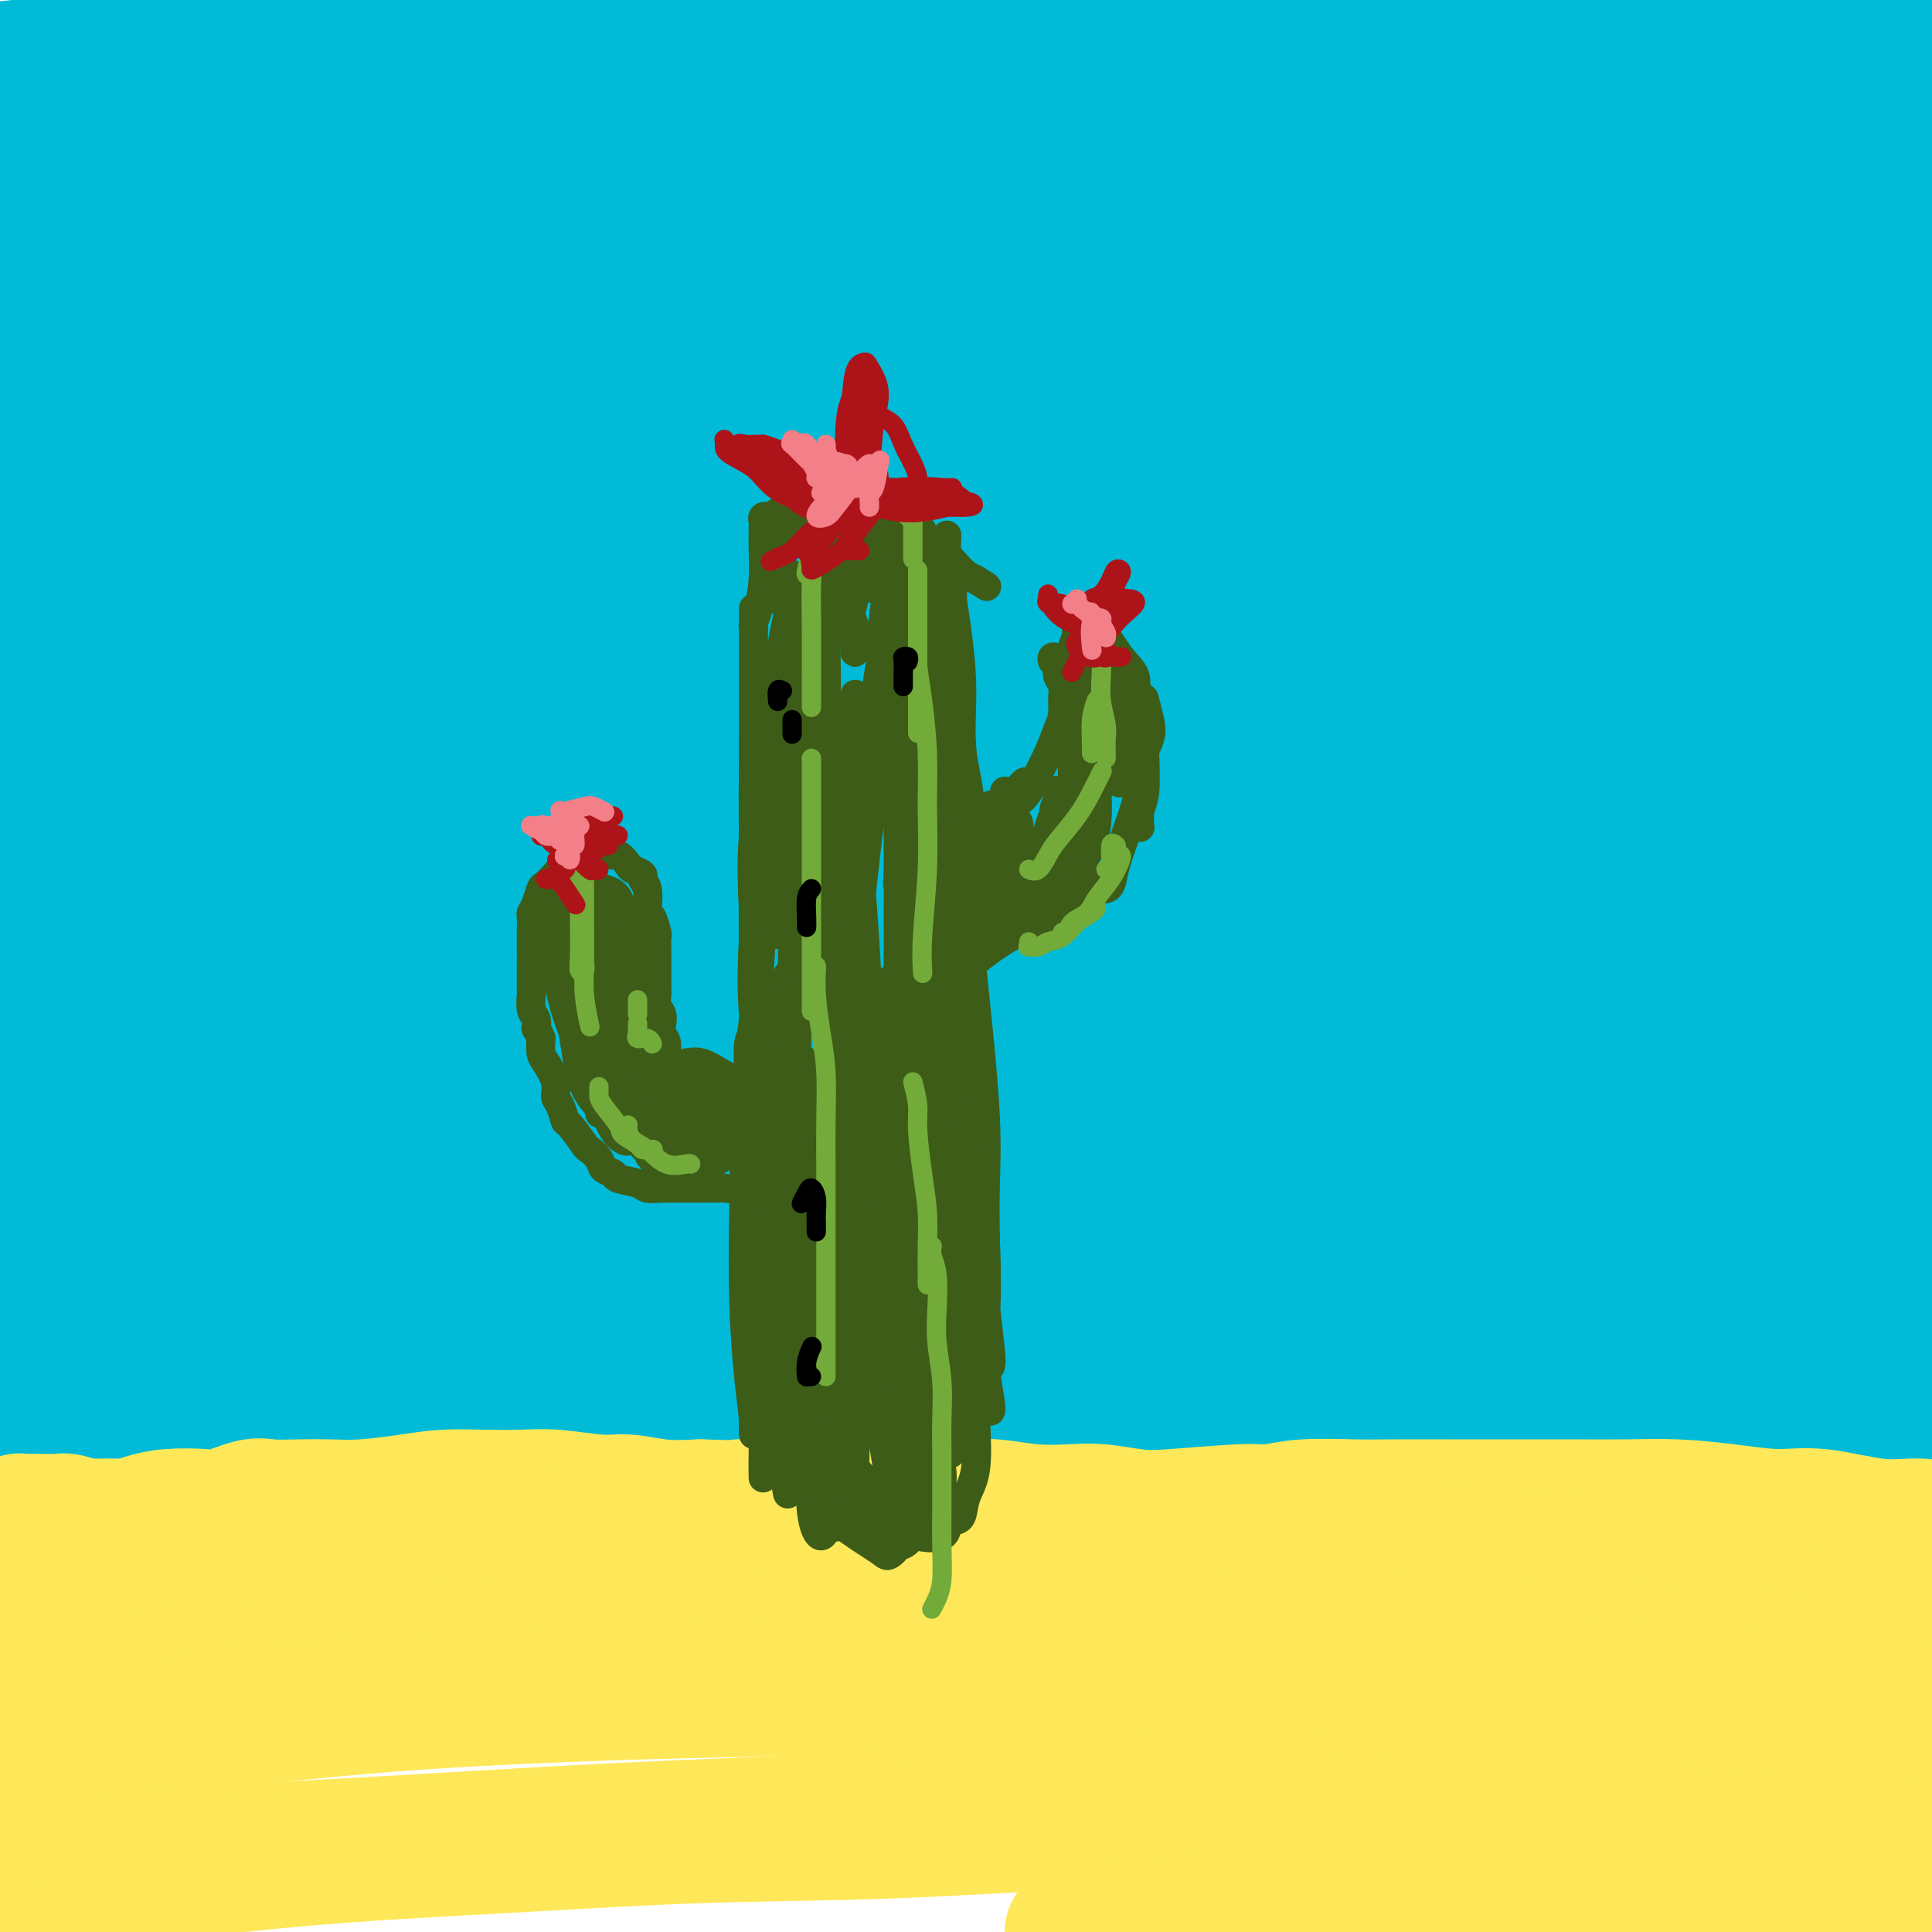 <svg viewBox='0 0 400 400' version='1.1' xmlns='http://www.w3.org/2000/svg' xmlns:xlink='http://www.w3.org/1999/xlink'><g fill='none' stroke='#00BAD8' stroke-width='28' stroke-linecap='round' stroke-linejoin='round'><path d='M88,87c-0.360,0.022 -0.720,0.044 -1,0c-0.280,-0.044 -0.479,-0.153 -1,0c-0.521,0.153 -1.365,0.569 -2,1c-0.635,0.431 -1.061,0.877 -2,2c-0.939,1.123 -2.389,2.923 -3,6c-0.611,3.077 -0.381,7.432 -1,13c-0.619,5.568 -2.086,12.351 -3,20c-0.914,7.649 -1.275,16.164 -2,28c-0.725,11.836 -1.814,26.992 -2,39c-0.186,12.008 0.532,20.870 1,28c0.468,7.130 0.686,12.530 1,16c0.314,3.470 0.724,5.010 1,5c0.276,-0.010 0.419,-1.571 1,-5c0.581,-3.429 1.600,-8.725 2,-15c0.400,-6.275 0.181,-13.529 0,-25c-0.181,-11.471 -0.323,-27.158 0,-40c0.323,-12.842 1.110,-22.838 2,-33c0.890,-10.162 1.882,-20.490 3,-29c1.118,-8.510 2.361,-15.204 3,-20c0.639,-4.796 0.675,-7.696 1,-10c0.325,-2.304 0.938,-4.013 1,-3c0.062,1.013 -0.429,4.746 -1,9c-0.571,4.254 -1.222,9.028 -2,18c-0.778,8.972 -1.682,22.141 -2,35c-0.318,12.859 -0.048,25.409 0,35c0.048,9.591 -0.125,16.222 0,25c0.125,8.778 0.547,19.703 1,29c0.453,9.297 0.936,16.966 1,21c0.064,4.034 -0.290,4.432 0,4c0.290,-0.432 1.226,-1.695 2,-6c0.774,-4.305 1.387,-11.653 2,-19'/><path d='M88,216c0.346,-8.507 -0.790,-17.276 0,-32c0.790,-14.724 3.504,-35.403 5,-48c1.496,-12.597 1.772,-17.112 4,-26c2.228,-8.888 6.408,-22.150 9,-31c2.592,-8.850 3.596,-13.287 4,-15c0.404,-1.713 0.206,-0.701 0,1c-0.206,1.701 -0.422,4.093 -1,7c-0.578,2.907 -1.518,6.330 -3,20c-1.482,13.670 -3.506,37.588 -5,52c-1.494,14.412 -2.459,19.320 -3,29c-0.541,9.680 -0.657,24.134 -1,36c-0.343,11.866 -0.914,21.144 -1,28c-0.086,6.856 0.311,11.289 1,14c0.689,2.711 1.670,3.700 3,0c1.330,-3.700 3.009,-12.090 4,-22c0.991,-9.910 1.294,-21.341 2,-34c0.706,-12.659 1.815,-26.546 3,-40c1.185,-13.454 2.448,-26.476 4,-38c1.552,-11.524 3.395,-21.550 5,-30c1.605,-8.450 2.974,-15.323 4,-21c1.026,-5.677 1.709,-10.157 2,-12c0.291,-1.843 0.192,-1.048 0,1c-0.192,2.048 -0.475,5.348 -1,11c-0.525,5.652 -1.290,13.656 -2,24c-0.710,10.344 -1.365,23.030 -2,35c-0.635,11.970 -1.249,23.225 -2,37c-0.751,13.775 -1.638,30.069 -2,42c-0.362,11.931 -0.200,19.497 0,26c0.200,6.503 0.439,11.943 1,15c0.561,3.057 1.446,3.731 2,2c0.554,-1.731 0.777,-5.865 1,-10'/><path d='M119,237c0.428,-7.526 1.000,-21.340 1,-35c0.000,-13.660 -0.570,-27.166 0,-42c0.570,-14.834 2.281,-30.998 4,-44c1.719,-13.002 3.445,-22.844 7,-36c3.555,-13.156 8.939,-29.626 11,-36c2.061,-6.374 0.801,-2.652 1,-3c0.199,-0.348 1.858,-4.767 2,-6c0.142,-1.233 -1.232,0.720 -2,5c-0.768,4.280 -0.930,10.887 -2,20c-1.070,9.113 -3.048,20.733 -4,34c-0.952,13.267 -0.879,28.180 -1,43c-0.121,14.820 -0.435,29.547 0,43c0.435,13.453 1.619,25.632 3,37c1.381,11.368 2.960,21.924 4,28c1.040,6.076 1.540,7.670 2,8c0.460,0.330 0.879,-0.604 1,-4c0.121,-3.396 -0.055,-9.253 -1,-19c-0.945,-9.747 -2.657,-23.384 -4,-37c-1.343,-13.616 -2.315,-27.210 -2,-45c0.315,-17.790 1.916,-39.775 4,-55c2.084,-15.225 4.650,-23.690 7,-31c2.350,-7.310 4.485,-13.465 6,-18c1.515,-4.535 2.409,-7.450 3,-7c0.591,0.450 0.878,4.267 1,7c0.122,2.733 0.080,4.384 -1,13c-1.080,8.616 -3.197,24.196 -4,39c-0.803,14.804 -0.293,28.831 0,44c0.293,15.169 0.367,31.478 1,46c0.633,14.522 1.824,27.256 3,38c1.176,10.744 2.336,19.498 3,25c0.664,5.502 0.832,7.751 1,10'/><path d='M163,259c1.400,18.395 0.901,4.882 1,-4c0.099,-8.882 0.796,-13.134 0,-19c-0.796,-5.866 -3.085,-13.346 -3,-37c0.085,-23.654 2.543,-63.483 3,-79c0.457,-15.517 -1.086,-6.724 0,-11c1.086,-4.276 4.803,-21.623 8,-35c3.197,-13.377 5.876,-22.786 8,-29c2.124,-6.214 3.692,-9.233 4,-10c0.308,-0.767 -0.646,0.718 -1,3c-0.354,2.282 -0.109,5.362 -1,12c-0.891,6.638 -2.917,16.834 -4,28c-1.083,11.166 -1.222,23.302 -2,40c-0.778,16.698 -2.196,37.959 -2,55c0.196,17.041 2.006,29.863 3,41c0.994,11.137 1.173,20.588 2,28c0.827,7.412 2.302,12.785 3,16c0.698,3.215 0.620,4.273 1,4c0.380,-0.273 1.217,-1.877 1,-9c-0.217,-7.123 -1.489,-19.766 -2,-33c-0.511,-13.234 -0.263,-27.059 0,-43c0.263,-15.941 0.540,-33.998 2,-50c1.460,-16.002 4.103,-29.948 8,-45c3.897,-15.052 9.049,-31.211 12,-39c2.951,-7.789 3.700,-7.207 4,-8c0.300,-0.793 0.151,-2.960 0,-3c-0.151,-0.040 -0.306,2.048 -1,6c-0.694,3.952 -1.929,9.769 -3,18c-1.071,8.231 -1.978,18.876 -3,32c-1.022,13.124 -2.160,28.726 -2,45c0.160,16.274 1.617,33.221 3,50c1.383,16.779 2.691,33.389 4,50'/><path d='M206,233c1.538,19.811 1.882,19.337 3,22c1.118,2.663 3.011,8.462 4,11c0.989,2.538 1.075,1.814 1,0c-0.075,-1.814 -0.312,-4.720 -1,-14c-0.688,-9.280 -1.827,-24.935 -3,-41c-1.173,-16.065 -2.378,-32.540 -2,-49c0.378,-16.460 2.341,-32.904 5,-48c2.659,-15.096 6.014,-28.842 9,-40c2.986,-11.158 5.604,-19.728 8,-26c2.396,-6.272 4.570,-10.247 6,-13c1.430,-2.753 2.116,-4.284 2,-3c-0.116,1.284 -1.033,5.383 -2,11c-0.967,5.617 -1.985,12.754 -3,23c-1.015,10.246 -2.028,23.602 -3,38c-0.972,14.398 -1.904,29.837 -2,45c-0.096,15.163 0.644,30.049 1,43c0.356,12.951 0.328,23.969 1,34c0.672,10.031 2.042,19.077 3,24c0.958,4.923 1.502,5.724 2,6c0.498,0.276 0.948,0.027 1,-3c0.052,-3.027 -0.294,-8.831 -1,-16c-0.706,-7.169 -1.773,-15.704 -3,-31c-1.227,-15.296 -2.615,-37.353 -2,-55c0.615,-17.647 3.233,-30.883 6,-44c2.767,-13.117 5.684,-26.115 9,-37c3.316,-10.885 7.031,-19.656 10,-27c2.969,-7.344 5.190,-13.261 7,-17c1.810,-3.739 3.207,-5.301 4,-5c0.793,0.301 0.983,2.466 0,9c-0.983,6.534 -3.138,17.438 -5,30c-1.862,12.562 -3.431,26.781 -5,41'/><path d='M256,101c-2.103,21.063 -2.361,33.721 -2,49c0.361,15.279 1.340,33.179 2,48c0.660,14.821 0.999,26.562 2,36c1.001,9.438 2.664,16.571 4,22c1.336,5.429 2.347,9.154 3,12c0.653,2.846 0.950,4.815 1,0c0.050,-4.815 -0.146,-16.412 -1,-26c-0.854,-9.588 -2.367,-17.167 -3,-26c-0.633,-8.833 -0.385,-18.919 0,-32c0.385,-13.081 0.909,-29.156 3,-47c2.091,-17.844 5.749,-37.457 9,-52c3.251,-14.543 6.093,-24.014 9,-32c2.907,-7.986 5.877,-14.485 8,-19c2.123,-4.515 3.399,-7.047 4,-8c0.601,-0.953 0.527,-0.327 0,5c-0.527,5.327 -1.505,15.356 -3,26c-1.495,10.644 -3.506,21.904 -5,35c-1.494,13.096 -2.472,28.027 -3,44c-0.528,15.973 -0.607,32.987 0,48c0.607,15.013 1.901,28.024 3,39c1.099,10.976 2.004,19.917 3,27c0.996,7.083 2.081,12.307 3,16c0.919,3.693 1.670,5.855 2,6c0.330,0.145 0.239,-1.725 0,-6c-0.239,-4.275 -0.624,-10.954 -1,-20c-0.376,-9.046 -0.742,-20.460 -1,-34c-0.258,-13.540 -0.409,-29.207 0,-44c0.409,-14.793 1.379,-28.714 4,-45c2.621,-16.286 6.892,-34.939 11,-49c4.108,-14.061 8.054,-23.531 12,-33'/><path d='M320,41c2.978,-7.219 4.424,-8.767 6,-11c1.576,-2.233 3.281,-5.151 4,-6c0.719,-0.849 0.453,0.371 0,3c-0.453,2.629 -1.094,6.667 -3,17c-1.906,10.333 -5.077,26.960 -7,43c-1.923,16.040 -2.598,31.492 -3,48c-0.402,16.508 -0.533,34.072 0,50c0.533,15.928 1.728,30.219 3,42c1.272,11.781 2.622,21.051 4,28c1.378,6.949 2.786,11.576 4,15c1.214,3.424 2.236,5.643 3,5c0.764,-0.643 1.272,-4.149 1,-9c-0.272,-4.851 -1.323,-11.048 -2,-21c-0.677,-9.952 -0.980,-23.660 -1,-38c-0.020,-14.340 0.243,-29.313 1,-45c0.757,-15.687 2.008,-32.087 4,-46c1.992,-13.913 4.726,-25.337 8,-37c3.274,-11.663 7.087,-23.564 10,-31c2.913,-7.436 4.924,-10.407 6,-12c1.076,-1.593 1.216,-1.808 1,-1c-0.216,0.808 -0.789,2.639 -2,9c-1.211,6.361 -3.061,17.251 -5,26c-1.939,8.749 -3.967,15.358 -5,38c-1.033,22.642 -1.070,61.316 -1,82c0.070,20.684 0.247,23.378 1,29c0.753,5.622 2.080,14.173 3,22c0.920,7.827 1.432,14.929 2,20c0.568,5.071 1.194,8.112 2,10c0.806,1.888 1.794,2.624 2,1c0.206,-1.624 -0.370,-5.607 -1,-12c-0.630,-6.393 -1.315,-15.197 -2,-24'/><path d='M353,236c-0.882,-11.823 -2.587,-23.882 -3,-38c-0.413,-14.118 0.467,-30.295 1,-44c0.533,-13.705 0.719,-24.937 4,-44c3.281,-19.063 9.659,-45.958 13,-58c3.341,-12.042 3.647,-9.230 5,-11c1.353,-1.770 3.753,-8.120 5,-12c1.247,-3.880 1.339,-5.290 1,-2c-0.339,3.290 -1.110,11.278 -2,17c-0.890,5.722 -1.898,9.176 -4,22c-2.102,12.824 -5.297,35.016 -7,54c-1.703,18.984 -1.914,34.758 -2,50c-0.086,15.242 -0.048,29.952 0,42c0.048,12.048 0.106,21.436 0,29c-0.106,7.564 -0.375,13.306 -1,17c-0.625,3.694 -1.607,5.341 -2,6c-0.393,0.659 -0.196,0.329 0,0'/><path d='M45,48c-0.429,-0.394 -0.858,-0.788 -1,-1c-0.142,-0.212 0.002,-0.240 0,0c-0.002,0.240 -0.151,0.750 0,1c0.151,0.250 0.601,0.241 1,2c0.399,1.759 0.748,5.288 1,7c0.252,1.712 0.406,1.609 0,11c-0.406,9.391 -1.373,28.278 -2,35c-0.627,6.722 -0.916,1.280 -1,6c-0.084,4.720 0.036,19.601 0,32c-0.036,12.399 -0.226,22.316 1,36c1.226,13.684 3.870,31.134 6,44c2.130,12.866 3.747,21.148 5,28c1.253,6.852 2.141,12.272 3,16c0.859,3.728 1.689,5.762 2,7c0.311,1.238 0.105,1.680 0,0c-0.105,-1.680 -0.108,-5.480 -1,-10c-0.892,-4.520 -2.672,-9.759 -5,-21c-2.328,-11.241 -5.204,-28.485 -7,-44c-1.796,-15.515 -2.511,-29.299 -3,-44c-0.489,-14.701 -0.751,-30.317 0,-44c0.751,-13.683 2.515,-25.434 5,-39c2.485,-13.566 5.691,-28.948 8,-39c2.309,-10.052 3.722,-14.775 5,-19c1.278,-4.225 2.420,-7.953 3,-10c0.580,-2.047 0.597,-2.413 0,-1c-0.597,1.413 -1.810,4.606 -3,9c-1.190,4.394 -2.359,9.991 -4,17c-1.641,7.009 -3.755,15.431 -5,28c-1.245,12.569 -1.623,29.284 -2,46'/><path d='M51,101c-0.252,14.950 0.119,29.327 1,44c0.881,14.673 2.273,29.644 4,44c1.727,14.356 3.788,28.099 6,39c2.212,10.901 4.575,18.960 7,28c2.425,9.040 4.911,19.062 6,23c1.089,3.938 0.780,1.791 1,0c0.220,-1.791 0.970,-3.227 1,-7c0.030,-3.773 -0.658,-9.884 -2,-19c-1.342,-9.116 -3.336,-21.239 -5,-34c-1.664,-12.761 -2.998,-26.160 -3,-44c-0.002,-17.840 1.327,-40.119 3,-57c1.673,-16.881 3.690,-28.363 6,-39c2.310,-10.637 4.912,-20.429 7,-28c2.088,-7.571 3.660,-12.920 5,-17c1.340,-4.080 2.448,-6.891 3,-8c0.552,-1.109 0.548,-0.517 0,1c-0.548,1.517 -1.641,3.957 -3,11c-1.359,7.043 -2.985,18.688 -4,30c-1.015,11.312 -1.419,22.290 -2,35c-0.581,12.710 -1.340,27.152 -1,41c0.340,13.848 1.780,27.101 3,39c1.220,11.899 2.221,22.443 3,31c0.779,8.557 1.335,15.126 2,19c0.665,3.874 1.438,5.053 2,4c0.562,-1.053 0.912,-4.336 1,-10c0.088,-5.664 -0.085,-13.707 -1,-24c-0.915,-10.293 -2.571,-22.835 -3,-36c-0.429,-13.165 0.370,-26.951 2,-44c1.630,-17.049 4.093,-37.359 7,-52c2.907,-14.641 6.259,-23.612 9,-31c2.741,-7.388 4.870,-13.194 7,-19'/><path d='M113,21c3.829,-9.615 5.400,-8.651 6,-9c0.600,-0.349 0.227,-2.009 0,-1c-0.227,1.009 -0.310,4.688 -1,9c-0.690,4.312 -1.987,9.256 -4,20c-2.013,10.744 -4.743,27.287 -7,43c-2.257,15.713 -4.041,30.598 -5,44c-0.959,13.402 -1.095,25.323 -1,41c0.095,15.677 0.419,35.110 1,44c0.581,8.890 1.419,7.235 2,8c0.581,0.765 0.905,3.949 2,2c1.095,-1.949 2.959,-9.030 4,-18c1.041,-8.970 1.257,-19.828 2,-33c0.743,-13.172 2.013,-28.657 4,-44c1.987,-15.343 4.690,-30.542 8,-45c3.310,-14.458 7.227,-28.174 11,-39c3.773,-10.826 7.400,-18.761 11,-26c3.600,-7.239 7.171,-13.783 9,-17c1.829,-3.217 1.914,-3.109 2,-3'/><path d='M155,4c0.430,-1.497 0.860,-2.994 0,0c-0.860,2.994 -3.010,10.479 -5,18c-1.990,7.521 -3.821,15.077 -7,29c-3.179,13.923 -7.707,34.213 -11,51c-3.293,16.787 -5.350,30.071 -7,43c-1.650,12.929 -2.894,25.504 -4,36c-1.106,10.496 -2.074,18.915 -2,25c0.074,6.085 1.192,9.836 2,12c0.808,2.164 1.308,2.740 3,-2c1.692,-4.740 4.575,-14.796 6,-22c1.425,-7.204 1.390,-11.556 3,-25c1.610,-13.444 4.863,-35.981 8,-54c3.137,-18.019 6.157,-31.519 10,-44c3.843,-12.481 8.509,-23.942 13,-33c4.491,-9.058 8.808,-15.714 12,-20c3.192,-4.286 5.258,-6.203 6,-6c0.742,0.203 0.161,2.526 -1,7c-1.161,4.474 -2.901,11.100 -5,20c-2.099,8.900 -4.556,20.076 -7,33c-2.444,12.924 -4.875,27.597 -7,42c-2.125,14.403 -3.945,28.536 -5,44c-1.055,15.464 -1.344,32.258 -1,43c0.344,10.742 1.322,15.433 2,19c0.678,3.567 1.055,6.010 2,6c0.945,-0.010 2.458,-2.472 4,-7c1.542,-4.528 3.114,-11.122 4,-21c0.886,-9.878 1.087,-23.039 2,-37c0.913,-13.961 2.537,-28.722 6,-47c3.463,-18.278 8.763,-40.075 14,-56c5.237,-15.925 10.410,-25.980 16,-35c5.590,-9.020 11.597,-17.006 16,-23c4.403,-5.994 7.201,-9.997 10,-14'/><path d='M228,10c1.813,-5.240 3.627,-10.481 0,0c-3.627,10.481 -12.694,36.682 -17,49c-4.306,12.318 -3.851,10.752 -6,20c-2.149,9.248 -6.901,29.308 -10,45c-3.099,15.692 -4.543,27.014 -6,38c-1.457,10.986 -2.927,21.636 -3,27c-0.073,5.364 1.251,5.442 3,3c1.749,-2.442 3.925,-7.403 6,-15c2.075,-7.597 4.051,-17.828 7,-30c2.949,-12.172 6.873,-26.283 11,-41c4.127,-14.717 8.457,-30.039 14,-44c5.543,-13.961 12.298,-26.560 20,-38c7.702,-11.440 16.351,-21.720 25,-32'/><path d='M268,4c1.732,-0.861 3.465,-1.723 0,0c-3.465,1.723 -12.126,6.030 -20,10c-7.874,3.970 -14.961,7.604 -22,11c-7.039,3.396 -14.031,6.556 -20,9c-5.969,2.444 -10.914,4.174 -14,5c-3.086,0.826 -4.312,0.750 -3,0c1.312,-0.750 5.162,-2.174 10,-4c4.838,-1.826 10.665,-4.054 18,-6c7.335,-1.946 16.179,-3.611 26,-5c9.821,-1.389 20.618,-2.502 31,-3c10.382,-0.498 20.350,-0.381 34,0c13.650,0.381 30.983,1.026 44,2c13.017,0.974 21.719,2.278 31,3c9.281,0.722 19.140,0.861 29,1'/><path d='M378,22c0.099,-0.084 0.197,-0.169 0,0c-0.197,0.169 -0.690,0.591 -8,0c-7.310,-0.591 -21.437,-2.195 -36,-3c-14.563,-0.805 -29.563,-0.813 -44,-1c-14.437,-0.187 -28.311,-0.554 -47,0c-18.689,0.554 -42.192,2.030 -61,3c-18.808,0.970 -32.923,1.435 -47,2c-14.077,0.565 -28.118,1.229 -40,2c-11.882,0.771 -21.605,1.649 -30,2c-8.395,0.351 -15.463,0.175 -20,0c-4.537,-0.175 -6.544,-0.350 -6,-1c0.544,-0.650 3.638,-1.775 8,-3c4.362,-1.225 9.992,-2.548 18,-4c8.008,-1.452 18.395,-3.031 30,-5c11.605,-1.969 24.429,-4.328 40,-6c15.571,-1.672 33.889,-2.655 51,-4c17.111,-1.345 33.013,-3.050 54,-3c20.987,0.050 47.057,1.856 66,3c18.943,1.144 30.758,1.626 44,3c13.242,1.374 27.911,3.639 36,5c8.089,1.361 9.597,1.817 11,2c1.403,0.183 2.702,0.091 4,0'/><path d='M397,13c1.530,0.333 3.060,0.667 0,0c-3.060,-0.667 -10.708,-2.333 -15,-4c-4.292,-1.667 -5.226,-3.333 -33,-5c-27.774,-1.667 -82.387,-3.333 -137,-5'/><path d='M136,2c4.988,-0.411 9.976,-0.821 0,0c-9.976,0.821 -34.917,2.875 -59,5c-24.083,2.125 -47.310,4.321 -64,6c-16.690,1.679 -26.845,2.839 -37,4'/><path d='M10,14c-3.868,0.306 -7.735,0.612 0,0c7.735,-0.612 27.073,-2.144 45,-4c17.927,-1.856 34.442,-4.038 52,-6c17.558,-1.962 36.159,-3.703 53,-5c16.841,-1.297 31.920,-2.148 47,-3'/><path d='M119,5c3.735,-0.813 7.469,-1.626 0,0c-7.469,1.626 -26.142,5.692 -41,9c-14.858,3.308 -25.902,5.859 -36,8c-10.098,2.141 -19.250,3.872 -25,5c-5.750,1.128 -8.096,1.652 -9,1c-0.904,-0.652 -0.365,-2.478 2,-5c2.365,-2.522 6.556,-5.738 11,-9c4.444,-3.262 9.141,-6.571 13,-9c3.859,-2.429 6.882,-3.980 10,-5c3.118,-1.020 6.332,-1.511 8,0c1.668,1.511 1.789,5.025 1,9c-0.789,3.975 -2.487,8.413 -5,13c-2.513,4.587 -5.839,9.323 -9,14c-3.161,4.677 -6.156,9.296 -9,13c-2.844,3.704 -5.538,6.493 -7,8c-1.462,1.507 -1.693,1.732 -1,0c0.693,-1.732 2.308,-5.421 4,-10c1.692,-4.579 3.459,-10.048 6,-17c2.541,-6.952 5.855,-15.386 8,-21c2.145,-5.614 3.122,-8.407 3,-9c-0.122,-0.593 -1.343,1.015 -3,4c-1.657,2.985 -3.751,7.347 -6,14c-2.249,6.653 -4.654,15.598 -8,25c-3.346,9.402 -7.631,19.262 -12,32c-4.369,12.738 -8.820,28.354 -12,39c-3.180,10.646 -5.090,16.323 -7,22'/><path d='M4,109c-0.658,3.042 -1.317,6.085 0,0c1.317,-6.085 4.608,-21.296 8,-39c3.392,-17.704 6.884,-37.899 8,-47c1.116,-9.101 -0.144,-7.108 -1,-6c-0.856,1.108 -1.310,1.330 -2,4c-0.690,2.670 -1.618,7.789 -3,14c-1.382,6.211 -3.218,13.515 -5,27c-1.782,13.485 -3.511,33.150 -5,49c-1.489,15.850 -2.738,27.884 -3,40c-0.262,12.116 0.462,24.314 1,34c0.538,9.686 0.889,16.861 2,22c1.111,5.139 2.984,8.241 4,8c1.016,-0.241 1.177,-3.825 2,-10c0.823,-6.175 2.309,-14.940 3,-26c0.691,-11.060 0.587,-24.414 1,-38c0.413,-13.586 1.342,-27.405 3,-41c1.658,-13.595 4.043,-26.965 6,-38c1.957,-11.035 3.484,-19.735 5,-27c1.516,-7.265 3.021,-13.095 4,-17c0.979,-3.905 1.432,-5.884 1,-6c-0.432,-0.116 -1.748,1.632 -3,6c-1.252,4.368 -2.442,11.358 -4,21c-1.558,9.642 -3.486,21.937 -5,36c-1.514,14.063 -2.613,29.894 -4,45c-1.387,15.106 -3.062,29.488 -3,47c0.062,17.512 1.860,38.153 3,52c1.140,13.847 1.620,20.898 2,28c0.380,7.102 0.658,14.254 1,18c0.342,3.746 0.746,4.085 1,3c0.254,-1.085 0.358,-3.596 0,-10c-0.358,-6.404 -1.179,-16.702 -2,-27'/><path d='M19,231c-0.604,-12.143 -1.113,-24.001 0,-42c1.113,-17.999 3.850,-42.141 6,-60c2.150,-17.859 3.715,-29.437 7,-43c3.285,-13.563 8.292,-29.111 11,-38c2.708,-8.889 3.118,-11.118 4,-14c0.882,-2.882 2.238,-6.415 2,-6c-0.238,0.415 -2.068,4.779 -4,11c-1.932,6.221 -3.965,14.300 -6,25c-2.035,10.700 -4.071,24.022 -6,39c-1.929,14.978 -3.751,31.611 -5,47c-1.249,15.389 -1.924,29.532 -2,48c-0.076,18.468 0.446,41.259 1,53c0.554,11.741 1.139,12.430 2,14c0.861,1.570 1.997,4.020 3,3c1.003,-1.020 1.874,-5.510 3,-13c1.126,-7.490 2.507,-17.980 4,-32c1.493,-14.020 3.097,-31.568 5,-48c1.903,-16.432 4.107,-31.746 9,-51c4.893,-19.254 12.477,-42.448 18,-58c5.523,-15.552 8.985,-23.464 13,-30c4.015,-6.536 8.584,-11.697 11,-15c2.416,-3.303 2.679,-4.748 2,-3c-0.679,1.748 -2.299,6.688 -4,13c-1.701,6.312 -3.484,13.995 -6,29c-2.516,15.005 -5.765,37.330 -8,56c-2.235,18.670 -3.456,33.684 -4,55c-0.544,21.316 -0.411,48.936 0,65c0.411,16.064 1.100,20.574 2,28c0.900,7.426 2.012,17.769 4,24c1.988,6.231 4.854,8.352 7,6c2.146,-2.352 3.573,-9.176 5,-16'/><path d='M93,278c2.272,-8.015 5.451,-20.051 9,-35c3.549,-14.949 7.467,-32.811 10,-47c2.533,-14.189 3.680,-24.703 16,-53c12.320,-28.297 35.814,-74.375 48,-97c12.186,-22.625 13.063,-21.795 16,-24c2.937,-2.205 7.934,-7.444 10,-9c2.066,-1.556 1.201,0.569 0,6c-1.201,5.431 -2.738,14.166 -5,24c-2.262,9.834 -5.250,20.768 -9,39c-3.750,18.232 -8.262,43.764 -11,65c-2.738,21.236 -3.704,38.176 -4,55c-0.296,16.824 0.076,33.532 0,47c-0.076,13.468 -0.600,23.696 0,32c0.600,8.304 2.324,14.682 4,18c1.676,3.318 3.302,3.574 5,2c1.698,-1.574 3.466,-4.978 6,-15c2.534,-10.022 5.833,-26.661 9,-43c3.167,-16.339 6.200,-32.379 11,-50c4.800,-17.621 11.367,-36.823 18,-55c6.633,-18.177 13.334,-35.331 20,-50c6.666,-14.669 13.298,-26.855 19,-36c5.702,-9.145 10.473,-15.249 13,-18c2.527,-2.751 2.809,-2.151 2,1c-0.809,3.151 -2.708,8.851 -5,18c-2.292,9.149 -4.976,21.746 -8,37c-3.024,15.254 -6.388,33.165 -9,52c-2.612,18.835 -4.473,38.595 -6,57c-1.527,18.405 -2.719,35.455 -4,53c-1.281,17.545 -2.652,35.584 -3,46c-0.348,10.416 0.326,13.208 1,16'/><path d='M246,314c-1.432,27.098 0.988,8.843 3,-3c2.012,-11.843 3.617,-17.273 5,-25c1.383,-7.727 2.544,-17.751 7,-41c4.456,-23.249 12.207,-59.722 17,-81c4.793,-21.278 6.629,-27.360 11,-40c4.371,-12.640 11.277,-31.839 17,-46c5.723,-14.161 10.261,-23.283 14,-31c3.739,-7.717 6.678,-14.028 8,-16c1.322,-1.972 1.028,0.395 0,5c-1.028,4.605 -2.789,11.449 -5,21c-2.211,9.551 -4.873,21.809 -8,51c-3.127,29.191 -6.721,75.316 -8,93c-1.279,17.684 -0.245,6.926 0,13c0.245,6.074 -0.298,28.980 0,47c0.298,18.020 1.438,31.154 3,40c1.562,8.846 3.545,13.405 5,15c1.455,1.595 2.383,0.226 4,-4c1.617,-4.226 3.925,-11.309 5,-22c1.075,-10.691 0.917,-24.990 2,-40c1.083,-15.010 3.407,-30.733 7,-53c3.593,-22.267 8.454,-51.080 13,-73c4.546,-21.920 8.775,-36.948 14,-52c5.225,-15.052 11.445,-30.129 16,-42c4.555,-11.871 7.444,-20.534 10,-26c2.556,-5.466 4.778,-7.733 7,-10'/><path d='M387,23c0.503,-1.182 1.005,-2.365 0,0c-1.005,2.365 -3.519,8.276 -9,38c-5.481,29.724 -13.930,83.261 -17,104c-3.070,20.739 -0.759,8.679 -1,15c-0.241,6.321 -3.032,31.023 -4,49c-0.968,17.977 -0.113,29.230 0,39c0.113,9.770 -0.517,18.058 0,24c0.517,5.942 2.183,9.540 3,10c0.817,0.460 0.787,-2.217 1,-8c0.213,-5.783 0.668,-14.672 1,-26c0.332,-11.328 0.541,-25.095 1,-41c0.459,-15.905 1.167,-33.947 3,-52c1.833,-18.053 4.790,-36.117 8,-52c3.210,-15.883 6.672,-29.584 11,-44c4.328,-14.416 9.522,-29.547 13,-39c3.478,-9.453 5.239,-13.226 7,-17'/><path d='M388,173c0.070,0.044 0.140,0.089 0,0c-0.140,-0.089 -0.491,-0.311 0,13c0.491,13.311 1.824,40.155 3,57c1.176,16.845 2.196,23.690 3,31c0.804,7.310 1.392,15.086 2,19c0.608,3.914 1.235,3.966 1,2c-0.235,-1.966 -1.330,-5.952 -2,-12c-0.670,-6.048 -0.913,-14.159 -2,-25c-1.087,-10.841 -3.018,-24.410 -4,-39c-0.982,-14.590 -1.016,-30.199 -1,-45c0.016,-14.801 0.081,-28.792 2,-45c1.919,-16.208 5.691,-34.631 8,-47c2.309,-12.369 3.154,-18.685 4,-25'/><path d='M398,199c0.322,3.329 0.644,6.657 0,0c-0.644,-6.657 -2.255,-23.300 -3,-41c-0.745,-17.700 -0.624,-36.458 0,-49c0.624,-12.542 1.750,-18.869 3,-26c1.250,-7.131 2.625,-15.065 4,-23'/><path d='M392,153c0.606,-5.476 1.212,-10.952 0,0c-1.212,10.952 -4.241,38.331 -6,58c-1.759,19.669 -2.247,31.630 -3,44c-0.753,12.370 -1.771,25.151 -3,36c-1.229,10.849 -2.670,19.765 -4,27c-1.330,7.235 -2.548,12.788 -3,16c-0.452,3.212 -0.137,4.083 0,2c0.137,-2.083 0.095,-7.120 0,-14c-0.095,-6.880 -0.245,-15.602 1,-29c1.245,-13.398 3.883,-31.470 6,-42c2.117,-10.530 3.714,-13.517 6,-18c2.286,-4.483 5.263,-10.464 7,-13c1.737,-2.536 2.236,-1.629 2,0c-0.236,1.629 -1.207,3.981 -3,7c-1.793,3.019 -4.408,6.705 -7,11c-2.592,4.295 -5.163,9.197 -9,14c-3.837,4.803 -8.941,9.505 -14,14c-5.059,4.495 -10.071,8.782 -18,13c-7.929,4.218 -18.773,8.366 -28,11c-9.227,2.634 -16.836,3.754 -25,5c-8.164,1.246 -16.883,2.618 -25,4c-8.117,1.382 -15.631,2.774 -23,4c-7.369,1.226 -14.592,2.287 -20,4c-5.408,1.713 -8.999,4.079 -12,5c-3.001,0.921 -5.410,0.397 -5,0c0.410,-0.397 3.638,-0.668 7,-1c3.362,-0.332 6.857,-0.724 12,-1c5.143,-0.276 11.935,-0.435 19,0c7.065,0.435 14.402,1.463 25,2c10.598,0.537 24.457,0.582 37,1c12.543,0.418 23.772,1.209 35,2'/><path d='M341,315c21.267,0.911 25.933,0.689 34,1c8.067,0.311 19.533,1.156 31,2'/><path d='M384,328c2.652,0.200 5.303,0.400 0,0c-5.303,-0.400 -18.561,-1.398 -34,-3c-15.439,-1.602 -33.061,-3.806 -48,-5c-14.939,-1.194 -27.197,-1.377 -40,-2c-12.803,-0.623 -26.152,-1.686 -39,-2c-12.848,-0.314 -25.196,0.123 -37,1c-11.804,0.877 -23.065,2.196 -33,3c-9.935,0.804 -18.545,1.095 -27,2c-8.455,0.905 -16.755,2.424 -22,3c-5.245,0.576 -7.435,0.209 -8,0c-0.565,-0.209 0.493,-0.260 1,0c0.507,0.260 0.461,0.832 9,0c8.539,-0.832 25.661,-3.066 41,-5c15.339,-1.934 28.895,-3.567 42,-5c13.105,-1.433 25.759,-2.665 39,-4c13.241,-1.335 27.067,-2.772 41,-4c13.933,-1.228 27.972,-2.247 41,-3c13.028,-0.753 25.046,-1.241 37,-1c11.954,0.241 23.844,1.212 34,2c10.156,0.788 18.578,1.394 27,2'/><path d='M380,315c1.071,0.059 2.143,0.118 0,0c-2.143,-0.118 -7.499,-0.412 -17,-1c-9.501,-0.588 -23.147,-1.471 -37,-2c-13.853,-0.529 -27.913,-0.705 -43,-2c-15.087,-1.295 -31.201,-3.708 -46,-5c-14.799,-1.292 -28.281,-1.463 -47,-2c-18.719,-0.537 -42.673,-1.439 -57,-2c-14.327,-0.561 -19.026,-0.779 -32,-1c-12.974,-0.221 -34.224,-0.444 -49,-1c-14.776,-0.556 -23.079,-1.445 -31,-2c-7.921,-0.555 -15.461,-0.778 -23,-1'/><path d='M24,290c-0.387,-0.006 -0.774,-0.011 0,0c0.774,0.011 2.708,0.039 6,0c3.292,-0.039 7.943,-0.144 15,0c7.057,0.144 16.519,0.536 33,0c16.481,-0.536 39.979,-2.001 58,-3c18.021,-0.999 30.563,-1.532 41,-2c10.437,-0.468 18.770,-0.871 30,-1c11.230,-0.129 25.358,0.016 38,0c12.642,-0.016 23.797,-0.194 34,0c10.203,0.194 19.455,0.759 27,1c7.545,0.241 13.382,0.158 18,0c4.618,-0.158 8.017,-0.391 9,0c0.983,0.391 -0.449,1.408 -3,2c-2.551,0.592 -6.221,0.761 -11,1c-4.779,0.239 -10.665,0.549 -18,1c-7.335,0.451 -16.117,1.042 -25,1c-8.883,-0.042 -17.866,-0.716 -31,0c-13.134,0.716 -30.420,2.823 -41,4c-10.580,1.177 -14.453,1.425 -24,3c-9.547,1.575 -24.766,4.476 -35,6c-10.234,1.524 -15.483,1.670 -20,2c-4.517,0.330 -8.301,0.843 -10,1c-1.699,0.157 -1.312,-0.043 0,-1c1.312,-0.957 3.550,-2.672 8,-4c4.450,-1.328 11.111,-2.268 18,-3c6.889,-0.732 14.004,-1.254 22,-2c7.996,-0.746 16.871,-1.714 27,-2c10.129,-0.286 21.511,0.112 32,0c10.489,-0.112 20.084,-0.734 33,-2c12.916,-1.266 29.153,-3.174 41,-5c11.847,-1.826 19.305,-3.568 26,-5c6.695,-1.432 12.627,-2.552 16,-3c3.373,-0.448 4.186,-0.224 5,0'/><path d='M343,279c12.696,-1.859 0.437,-0.008 -6,1c-6.437,1.008 -7.053,1.171 -13,1c-5.947,-0.171 -17.226,-0.676 -27,-1c-9.774,-0.324 -18.043,-0.466 -28,-1c-9.957,-0.534 -21.602,-1.461 -33,-2c-11.398,-0.539 -22.548,-0.692 -34,-1c-11.452,-0.308 -23.207,-0.773 -34,-1c-10.793,-0.227 -20.623,-0.218 -33,0c-12.377,0.218 -27.300,0.643 -38,1c-10.700,0.357 -17.175,0.646 -24,1c-6.825,0.354 -13.999,0.773 -20,1c-6.001,0.227 -10.827,0.261 -13,0c-2.173,-0.261 -1.692,-0.819 -1,-1c0.692,-0.181 1.597,0.013 4,-1c2.403,-1.013 6.306,-3.232 11,-4c4.694,-0.768 10.180,-0.083 15,0c4.820,0.083 8.976,-0.436 13,0c4.024,0.436 7.917,1.829 11,3c3.083,1.171 5.355,2.122 6,3c0.645,0.878 -0.336,1.683 -2,3c-1.664,1.317 -4.012,3.144 -7,4c-2.988,0.856 -6.618,0.740 -10,0c-3.382,-0.740 -6.517,-2.105 -10,-5c-3.483,-2.895 -7.314,-7.322 -11,-12c-3.686,-4.678 -7.227,-9.609 -10,-15c-2.773,-5.391 -4.778,-11.242 -7,-16c-2.222,-4.758 -4.662,-8.421 -6,-11c-1.338,-2.579 -1.575,-4.073 -2,-4c-0.425,0.073 -1.037,1.712 -1,5c0.037,3.288 0.725,8.225 1,14c0.275,5.775 0.138,12.387 0,19'/><path d='M34,260c0.063,9.342 0.220,13.696 0,19c-0.220,5.304 -0.817,11.558 -1,15c-0.183,3.442 0.049,4.073 0,5c-0.049,0.927 -0.378,2.148 -1,-2c-0.622,-4.148 -1.536,-13.667 -2,-18c-0.464,-4.333 -0.478,-3.480 -1,-7c-0.522,-3.520 -1.551,-11.414 -3,-18c-1.449,-6.586 -3.318,-11.863 -5,-17c-1.682,-5.137 -3.179,-10.134 -4,-12c-0.821,-1.866 -0.968,-0.599 -1,2c-0.032,2.599 0.052,6.531 0,11c-0.052,4.469 -0.238,9.474 0,17c0.238,7.526 0.901,17.575 1,24c0.099,6.425 -0.367,9.228 0,13c0.367,3.772 1.567,8.512 2,11c0.433,2.488 0.098,2.724 0,2c-0.098,-0.724 0.040,-2.407 0,-7c-0.040,-4.593 -0.259,-12.096 -1,-19c-0.741,-6.904 -2.004,-13.210 -3,-20c-0.996,-6.790 -1.725,-14.063 -3,-20c-1.275,-5.937 -3.097,-10.539 -4,-14c-0.903,-3.461 -0.887,-5.782 -1,-6c-0.113,-0.218 -0.356,1.668 -1,5c-0.644,3.332 -1.689,8.111 -2,13c-0.311,4.889 0.110,9.888 0,18c-0.110,8.112 -0.753,19.336 -1,26c-0.247,6.664 -0.099,8.766 0,13c0.099,4.234 0.150,10.599 1,13c0.850,2.401 2.498,0.839 4,-2c1.502,-2.839 2.858,-6.954 5,-13c2.142,-6.046 5.071,-14.023 8,-22'/><path d='M21,270c4.235,-11.690 8.324,-23.414 12,-33c3.676,-9.586 6.941,-17.034 10,-22c3.059,-4.966 5.914,-7.451 8,-9c2.086,-1.549 3.403,-2.161 4,4c0.597,6.161 0.473,19.094 0,25c-0.473,5.906 -1.296,4.784 -2,11c-0.704,6.216 -1.289,19.770 -2,29c-0.711,9.230 -1.548,14.136 -2,18c-0.452,3.864 -0.518,6.685 0,8c0.518,1.315 1.620,1.124 4,-2c2.380,-3.124 6.039,-9.181 9,-16c2.961,-6.819 5.223,-14.399 9,-25c3.777,-10.601 9.070,-24.224 13,-33c3.930,-8.776 6.498,-12.707 9,-15c2.502,-2.293 4.937,-2.950 6,-1c1.063,1.950 0.753,6.506 0,12c-0.753,5.494 -1.950,11.927 -4,21c-2.050,9.073 -4.954,20.785 -7,29c-2.046,8.215 -3.233,12.934 -4,17c-0.767,4.066 -1.112,7.480 -1,9c0.112,1.520 0.681,1.146 2,-1c1.319,-2.146 3.388,-6.063 6,-12c2.612,-5.937 5.769,-13.895 9,-22c3.231,-8.105 6.537,-16.358 10,-24c3.463,-7.642 7.082,-14.673 9,-17c1.918,-2.327 2.136,0.051 2,4c-0.136,3.949 -0.624,9.471 -2,16c-1.376,6.529 -3.640,14.066 -6,21c-2.360,6.934 -4.817,13.267 -7,19c-2.183,5.733 -4.091,10.867 -6,16'/><path d='M100,297c-2.901,6.823 -3.655,6.381 -3,5c0.655,-1.381 2.717,-3.700 6,-11c3.283,-7.300 7.785,-19.580 12,-30c4.215,-10.420 8.142,-18.978 12,-26c3.858,-7.022 7.649,-12.506 10,-16c2.351,-3.494 3.264,-4.998 4,-4c0.736,0.998 1.294,4.498 0,9c-1.294,4.502 -4.441,10.007 -7,16c-2.559,5.993 -4.531,12.473 -7,18c-2.469,5.527 -5.436,10.102 -7,13c-1.564,2.898 -1.725,4.120 -1,4c0.725,-0.120 2.336,-1.581 5,-6c2.664,-4.419 6.381,-11.797 9,-16c2.619,-4.203 4.141,-5.231 5,-4c0.859,1.231 1.055,4.722 0,11c-1.055,6.278 -3.361,15.344 -5,20c-1.639,4.656 -2.611,4.902 -3,5c-0.389,0.098 -0.194,0.049 0,0'/></g>
<g fill='none' stroke='#FEE859' stroke-width='28' stroke-linecap='round' stroke-linejoin='round'><path d='M4,316c0.004,0.113 0.008,0.227 0,0c-0.008,-0.227 -0.026,-0.793 0,-1c0.026,-0.207 0.098,-0.055 0,0c-0.098,0.055 -0.365,0.014 0,0c0.365,-0.014 1.364,0.000 2,0c0.636,-0.000 0.911,-0.014 2,0c1.089,0.014 2.994,0.057 4,0c1.006,-0.057 1.115,-0.214 2,0c0.885,0.214 2.547,0.800 4,1c1.453,0.200 2.696,0.015 4,0c1.304,-0.015 2.667,0.142 4,0c1.333,-0.142 2.636,-0.581 4,-1c1.364,-0.419 2.789,-0.816 5,-1c2.211,-0.184 5.209,-0.154 7,0c1.791,0.154 2.374,0.433 4,0c1.626,-0.433 4.293,-1.580 6,-2c1.707,-0.420 2.453,-0.115 4,0c1.547,0.115 3.895,0.041 6,0c2.105,-0.041 3.967,-0.050 6,0c2.033,0.050 4.237,0.157 7,0c2.763,-0.157 6.086,-0.579 9,-1c2.914,-0.421 5.419,-0.841 8,-1c2.581,-0.159 5.237,-0.058 8,0c2.763,0.058 5.632,0.072 8,0c2.368,-0.072 4.234,-0.229 7,0c2.766,0.229 6.432,0.845 9,1c2.568,0.155 4.037,-0.151 6,0c1.963,0.151 4.418,0.757 7,1c2.582,0.243 5.291,0.121 8,0'/><path d='M145,312c9.793,0.309 7.775,0.083 8,0c0.225,-0.083 2.694,-0.022 4,0c1.306,0.022 1.451,0.006 6,0c4.549,-0.006 13.503,-0.001 17,0c3.497,0.001 1.538,-0.001 2,0c0.462,0.001 3.345,0.004 6,0c2.655,-0.004 5.083,-0.015 7,0c1.917,0.015 3.321,0.056 5,0c1.679,-0.056 3.631,-0.208 6,0c2.369,0.208 5.156,0.775 8,1c2.844,0.225 5.745,0.109 8,0c2.255,-0.109 3.865,-0.210 6,0c2.135,0.210 4.797,0.732 7,1c2.203,0.268 3.949,0.282 8,0c4.051,-0.282 10.409,-0.860 14,-1c3.591,-0.140 4.415,0.159 6,0c1.585,-0.159 3.931,-0.775 7,-1c3.069,-0.225 6.861,-0.060 10,0c3.139,0.060 5.624,0.016 9,0c3.376,-0.016 7.644,-0.005 11,0c3.356,0.005 5.800,0.004 10,0c4.200,-0.004 10.154,-0.011 15,0c4.846,0.011 8.583,0.039 12,0c3.417,-0.039 6.515,-0.146 10,0c3.485,0.146 7.356,0.545 11,1c3.644,0.455 7.059,0.964 10,1c2.941,0.036 5.407,-0.403 9,0c3.593,0.403 8.314,1.647 12,2c3.686,0.353 6.339,-0.185 9,0c2.661,0.185 5.331,1.092 8,2'/><path d='M397,324c2.225,-0.053 4.450,-0.105 0,0c-4.450,0.105 -15.576,0.368 -22,1c-6.424,0.632 -8.148,1.634 -16,2c-7.852,0.366 -21.833,0.095 -33,0c-11.167,-0.095 -19.520,-0.013 -29,0c-9.480,0.013 -20.087,-0.041 -31,0c-10.913,0.041 -22.131,0.179 -33,0c-10.869,-0.179 -21.389,-0.675 -35,-2c-13.611,-1.325 -30.312,-3.479 -44,-5c-13.688,-1.521 -24.361,-2.407 -36,-3c-11.639,-0.593 -24.243,-0.891 -36,-1c-11.757,-0.109 -22.665,-0.029 -33,0c-10.335,0.029 -20.096,0.008 -30,0c-9.904,-0.008 -19.952,-0.004 -30,0'/><path d='M2,318c0.213,0.002 0.427,0.003 0,0c-0.427,-0.003 -1.493,-0.011 6,0c7.493,0.011 23.546,0.042 37,0c13.454,-0.042 24.308,-0.156 37,0c12.692,0.156 27.223,0.584 42,1c14.777,0.416 29.799,0.821 45,1c15.201,0.179 30.580,0.131 45,0c14.420,-0.131 27.882,-0.344 44,0c16.118,0.344 34.892,1.245 48,2c13.108,0.755 20.550,1.363 28,2c7.450,0.637 14.906,1.301 20,2c5.094,0.699 7.824,1.431 9,2c1.176,0.569 0.796,0.976 -2,1c-2.796,0.024 -8.008,-0.333 -14,0c-5.992,0.333 -12.765,1.357 -21,2c-8.235,0.643 -17.931,0.907 -29,1c-11.069,0.093 -23.509,0.016 -36,0c-12.491,-0.016 -25.032,0.030 -39,0c-13.968,-0.030 -29.365,-0.137 -43,0c-13.635,0.137 -25.510,0.517 -42,1c-16.490,0.483 -37.595,1.068 -54,2c-16.405,0.932 -28.109,2.213 -40,3c-11.891,0.787 -23.969,1.082 -35,2c-11.031,0.918 -21.016,2.459 -31,4'/><path d='M2,349c-4.234,0.233 -8.467,0.465 0,0c8.467,-0.465 29.635,-1.628 46,-3c16.365,-1.372 27.928,-2.954 42,-4c14.072,-1.046 30.655,-1.557 47,-2c16.345,-0.443 32.453,-0.818 48,-1c15.547,-0.182 30.533,-0.170 50,0c19.467,0.170 43.414,0.499 62,1c18.586,0.501 31.812,1.173 46,2c14.188,0.827 29.340,1.808 43,3c13.660,1.192 25.830,2.596 38,4'/><path d='M397,356c5.038,0.295 10.075,0.590 0,0c-10.075,-0.590 -35.264,-2.064 -54,-3c-18.736,-0.936 -31.021,-1.333 -46,-2c-14.979,-0.667 -32.652,-1.604 -50,-2c-17.348,-0.396 -34.370,-0.250 -52,0c-17.630,0.250 -35.868,0.606 -52,1c-16.132,0.394 -30.159,0.827 -50,2c-19.841,1.173 -45.496,3.085 -61,4c-15.504,0.915 -20.858,0.833 -33,2c-12.142,1.167 -31.071,3.584 -50,6'/><path d='M6,360c-3.569,0.344 -7.137,0.688 0,0c7.137,-0.688 24.980,-2.408 41,-4c16.020,-1.592 30.218,-3.055 45,-4c14.782,-0.945 30.147,-1.372 46,-2c15.853,-0.628 32.194,-1.456 48,-2c15.806,-0.544 31.078,-0.803 46,-1c14.922,-0.197 29.495,-0.331 47,0c17.505,0.331 37.944,1.128 54,2c16.056,0.872 27.730,1.821 39,3c11.270,1.179 22.135,2.590 33,4'/><path d='M387,371c1.708,-0.005 3.415,-0.011 0,0c-3.415,0.011 -11.953,0.037 -26,0c-14.047,-0.037 -33.602,-0.138 -50,0c-16.398,0.138 -29.640,0.516 -44,1c-14.360,0.484 -29.837,1.074 -46,2c-16.163,0.926 -33.013,2.190 -48,3c-14.987,0.810 -28.110,1.167 -45,2c-16.890,0.833 -37.548,2.141 -53,3c-15.452,0.859 -25.699,1.270 -37,2c-11.301,0.730 -23.658,1.780 -34,3c-10.342,1.220 -18.671,2.610 -27,4'/><path d='M26,389c-2.712,0.377 -5.425,0.754 0,0c5.425,-0.754 18.987,-2.640 34,-4c15.013,-1.360 31.476,-2.193 46,-3c14.524,-0.807 27.107,-1.587 40,-2c12.893,-0.413 26.094,-0.459 40,-1c13.906,-0.541 28.515,-1.579 42,-2c13.485,-0.421 25.845,-0.226 41,0c15.155,0.226 33.103,0.483 47,1c13.897,0.517 23.741,1.293 34,2c10.259,0.707 20.931,1.345 30,2c9.069,0.655 16.534,1.328 24,2'/><path d='M395,395c2.115,-0.112 4.230,-0.225 0,0c-4.230,0.225 -14.805,0.787 -24,1c-9.195,0.213 -17.011,0.078 -29,0c-11.989,-0.078 -28.151,-0.098 -42,0c-13.849,0.098 -25.385,0.314 -38,1c-12.615,0.686 -26.307,1.843 -40,3'/><path d='M264,399c-3.500,-0.083 -7.000,-0.167 0,0c7.000,0.167 24.500,0.583 42,1'/></g>
<g fill='none' stroke='#3D5C18' stroke-width='6' stroke-linecap='round' stroke-linejoin='round'><path d='M154,242c0.453,1.282 0.906,2.564 1,4c0.094,1.436 -0.171,3.027 0,5c0.171,1.973 0.778,4.327 1,8c0.222,3.673 0.059,8.666 0,13c-0.059,4.334 -0.013,8.010 0,11c0.013,2.990 -0.007,5.294 0,7c0.007,1.706 0.040,2.813 0,3c-0.040,0.187 -0.154,-0.548 0,-1c0.154,-0.452 0.577,-0.622 1,-3c0.423,-2.378 0.846,-6.963 1,-11c0.154,-4.037 0.039,-7.526 0,-12c-0.039,-4.474 -0.000,-9.932 0,-15c0.000,-5.068 -0.037,-9.747 0,-14c0.037,-4.253 0.150,-8.080 0,-11c-0.150,-2.920 -0.562,-4.934 -1,-7c-0.438,-2.066 -0.903,-4.183 -1,-5c-0.097,-0.817 0.173,-0.335 0,0c-0.173,0.335 -0.788,0.522 -1,2c-0.212,1.478 -0.019,4.247 0,7c0.019,2.753 -0.135,5.489 0,10c0.135,4.511 0.558,10.795 1,16c0.442,5.205 0.903,9.329 1,14c0.097,4.671 -0.170,9.887 0,15c0.170,5.113 0.778,10.123 1,14c0.222,3.877 0.059,6.620 0,9c-0.059,2.380 -0.015,4.396 0,5c0.015,0.604 0.001,-0.203 0,-1c-0.001,-0.797 0.010,-1.585 0,-4c-0.010,-2.415 -0.041,-6.458 0,-11c0.041,-4.542 0.155,-9.583 0,-15c-0.155,-5.417 -0.577,-11.208 -1,-17'/><path d='M157,258c-0.156,-10.562 -0.046,-12.967 0,-18c0.046,-5.033 0.027,-12.694 0,-18c-0.027,-5.306 -0.061,-8.256 0,-11c0.061,-2.744 0.216,-5.282 0,-7c-0.216,-1.718 -0.804,-2.615 -1,-3c-0.196,-0.385 -0.000,-0.257 0,0c0.000,0.257 -0.195,0.645 0,3c0.195,2.355 0.781,6.679 1,11c0.219,4.321 0.073,8.640 0,13c-0.073,4.360 -0.072,8.759 0,14c0.072,5.241 0.215,11.322 0,17c-0.215,5.678 -0.789,10.952 -1,16c-0.211,5.048 -0.059,9.870 0,13c0.059,3.130 0.026,4.570 0,6c-0.026,1.430 -0.046,2.851 0,3c0.046,0.149 0.158,-0.974 0,-3c-0.158,-2.026 -0.585,-4.954 -1,-9c-0.415,-4.046 -0.816,-9.211 -1,-15c-0.184,-5.789 -0.151,-12.202 0,-21c0.151,-8.798 0.418,-19.980 1,-28c0.582,-8.020 1.477,-12.877 2,-18c0.523,-5.123 0.673,-10.510 1,-15c0.327,-4.490 0.831,-8.082 1,-11c0.169,-2.918 0.004,-5.164 0,-6c-0.004,-0.836 0.155,-0.264 0,0c-0.155,0.264 -0.623,0.220 -1,2c-0.377,1.780 -0.665,5.383 -1,9c-0.335,3.617 -0.719,7.248 -1,12c-0.281,4.752 -0.460,10.626 0,16c0.460,5.374 1.560,10.250 2,15c0.440,4.750 0.220,9.375 0,14'/><path d='M158,239c0.308,8.904 0.079,8.664 0,9c-0.079,0.336 -0.008,1.247 0,1c0.008,-0.247 -0.046,-1.651 0,-3c0.046,-1.349 0.193,-2.641 0,-10c-0.193,-7.359 -0.726,-20.784 -1,-27c-0.274,-6.216 -0.288,-5.224 0,-10c0.288,-4.776 0.878,-15.320 1,-22c0.122,-6.680 -0.223,-9.496 0,-12c0.223,-2.504 1.015,-4.695 1,-6c-0.015,-1.305 -0.839,-1.723 -1,-1c-0.161,0.723 0.339,2.586 0,5c-0.339,2.414 -1.517,5.380 -2,10c-0.483,4.620 -0.272,10.896 0,16c0.272,5.104 0.606,9.036 1,13c0.394,3.964 0.848,7.959 1,11c0.152,3.041 0.002,5.127 0,6c-0.002,0.873 0.142,0.532 0,0c-0.142,-0.532 -0.571,-1.257 -1,-5c-0.429,-3.743 -0.858,-10.506 -1,-17c-0.142,-6.494 0.001,-12.720 0,-19c-0.001,-6.280 -0.148,-12.616 0,-18c0.148,-5.384 0.590,-9.817 1,-13c0.410,-3.183 0.789,-5.116 1,-7c0.211,-1.884 0.254,-3.719 0,-4c-0.254,-0.281 -0.804,0.990 -1,3c-0.196,2.010 -0.039,4.758 0,8c0.039,3.242 -0.042,6.979 0,11c0.042,4.021 0.207,8.325 0,12c-0.207,3.675 -0.787,6.720 -1,9c-0.213,2.280 -0.061,3.794 0,4c0.061,0.206 0.030,-0.897 0,-2'/><path d='M156,181c-0.309,5.669 -0.083,-2.659 0,-8c0.083,-5.341 0.022,-7.694 0,-11c-0.022,-3.306 -0.006,-7.566 0,-13c0.006,-5.434 0.002,-12.042 0,-15c-0.002,-2.958 -0.000,-2.264 0,-3c0.000,-0.736 0.000,-2.900 0,-4c-0.000,-1.100 -0.001,-1.134 0,-1c0.001,0.134 0.003,0.436 0,1c-0.003,0.564 -0.011,1.391 0,2c0.011,0.609 0.041,1.000 0,1c-0.041,-0.000 -0.155,-0.393 0,-1c0.155,-0.607 0.578,-1.430 1,-3c0.422,-1.570 0.844,-3.889 1,-6c0.156,-2.111 0.046,-4.016 0,-6c-0.046,-1.984 -0.027,-4.049 0,-5c0.027,-0.951 0.063,-0.790 0,-1c-0.063,-0.210 -0.225,-0.791 0,-1c0.225,-0.209 0.837,-0.046 1,0c0.163,0.046 -0.124,-0.025 0,0c0.124,0.025 0.658,0.147 1,0c0.342,-0.147 0.491,-0.561 1,-1c0.509,-0.439 1.377,-0.901 2,-1c0.623,-0.099 1.000,0.164 2,0c1.000,-0.164 2.621,-0.757 4,-1c1.379,-0.243 2.514,-0.138 4,0c1.486,0.138 3.321,0.309 5,1c1.679,0.691 3.201,1.901 5,3c1.799,1.099 3.874,2.089 6,3c2.126,0.911 4.303,1.745 6,3c1.697,1.255 2.913,2.930 4,4c1.087,1.070 2.043,1.535 3,2'/><path d='M202,120c4.000,2.500 2.000,1.250 0,0'/><path d='M186,108c-0.329,-0.007 -0.659,-0.015 0,0c0.659,0.015 2.306,0.052 3,1c0.694,0.948 0.434,2.807 1,4c0.566,1.193 1.956,1.720 3,3c1.044,1.280 1.741,3.313 2,5c0.259,1.687 0.082,3.029 0,4c-0.082,0.971 -0.067,1.570 0,2c0.067,0.430 0.186,0.692 0,0c-0.186,-0.692 -0.677,-2.339 -1,-4c-0.323,-1.661 -0.476,-3.336 -1,-5c-0.524,-1.664 -1.417,-3.318 -2,-5c-0.583,-1.682 -0.856,-3.392 -1,-4c-0.144,-0.608 -0.158,-0.113 0,0c0.158,0.113 0.490,-0.157 1,1c0.510,1.157 1.198,3.740 2,6c0.802,2.260 1.717,4.196 2,6c0.283,1.804 -0.067,3.477 0,5c0.067,1.523 0.550,2.898 1,4c0.450,1.102 0.867,1.932 1,2c0.133,0.068 -0.017,-0.626 0,-2c0.017,-1.374 0.200,-3.430 0,-6c-0.200,-2.570 -0.784,-5.656 -1,-8c-0.216,-2.344 -0.064,-3.945 0,-5c0.064,-1.055 0.041,-1.563 0,-1c-0.041,0.563 -0.099,2.199 0,4c0.099,1.801 0.356,3.768 1,8c0.644,4.232 1.675,10.731 2,16c0.325,5.269 -0.057,9.309 0,13c0.057,3.691 0.554,7.032 1,10c0.446,2.968 0.842,5.562 1,7c0.158,1.438 0.079,1.719 0,2'/><path d='M201,171c0.886,8.812 0.602,1.343 0,-4c-0.602,-5.343 -1.520,-8.559 -2,-12c-0.480,-3.441 -0.522,-7.108 -1,-14c-0.478,-6.892 -1.393,-17.010 -2,-21c-0.607,-3.990 -0.906,-1.853 -1,-2c-0.094,-0.147 0.016,-2.578 0,-3c-0.016,-0.422 -0.158,1.166 0,3c0.158,1.834 0.617,3.914 1,7c0.383,3.086 0.691,7.179 1,12c0.309,4.821 0.619,10.371 1,16c0.381,5.629 0.834,11.337 1,17c0.166,5.663 0.046,11.282 0,16c-0.046,4.718 -0.018,8.537 0,12c0.018,3.463 0.026,6.572 0,8c-0.026,1.428 -0.086,1.176 0,0c0.086,-1.176 0.318,-3.276 0,-7c-0.318,-3.724 -1.185,-9.071 -2,-15c-0.815,-5.929 -1.577,-12.440 -2,-19c-0.423,-6.560 -0.505,-13.169 0,-20c0.505,-6.831 1.598,-13.884 2,-18c0.402,-4.116 0.115,-5.295 0,-6c-0.115,-0.705 -0.057,-0.937 0,0c0.057,0.937 0.112,3.041 0,6c-0.112,2.959 -0.390,6.771 0,11c0.390,4.229 1.449,8.875 2,17c0.551,8.125 0.592,19.729 1,29c0.408,9.271 1.181,16.208 2,24c0.819,7.792 1.683,16.439 2,23c0.317,6.561 0.085,11.036 0,15c-0.085,3.964 -0.024,7.418 0,9c0.024,1.582 0.012,1.291 0,1'/><path d='M204,256c0.788,19.583 -0.741,1.041 -2,-9c-1.259,-10.041 -2.247,-11.581 -3,-16c-0.753,-4.419 -1.270,-11.718 -2,-23c-0.730,-11.282 -1.674,-26.548 -2,-34c-0.326,-7.452 -0.035,-7.090 0,-10c0.035,-2.910 -0.188,-9.091 0,-13c0.188,-3.909 0.786,-5.547 1,-6c0.214,-0.453 0.042,0.280 0,2c-0.042,1.720 0.045,4.427 0,8c-0.045,3.573 -0.223,8.012 0,14c0.223,5.988 0.845,13.525 1,21c0.155,7.475 -0.159,14.888 0,24c0.159,9.112 0.789,19.924 1,28c0.211,8.076 0.001,13.417 0,18c-0.001,4.583 0.208,8.407 0,12c-0.208,3.593 -0.831,6.956 -1,8c-0.169,1.044 0.116,-0.231 0,-1c-0.116,-0.769 -0.634,-1.031 -1,-5c-0.366,-3.969 -0.582,-11.645 -1,-19c-0.418,-7.355 -1.040,-14.390 -1,-21c0.040,-6.610 0.742,-12.794 1,-18c0.258,-5.206 0.072,-9.432 0,-12c-0.072,-2.568 -0.030,-3.478 0,-4c0.030,-0.522 0.046,-0.655 0,2c-0.046,2.655 -0.156,8.099 0,14c0.156,5.901 0.578,12.258 1,19c0.422,6.742 0.845,13.870 1,20c0.155,6.130 0.041,11.262 0,16c-0.041,4.738 -0.011,9.083 0,13c0.011,3.917 0.003,7.405 0,9c-0.003,1.595 -0.002,1.298 0,1'/><path d='M197,294c0.143,14.298 -0.500,3.042 -1,-4c-0.500,-7.042 -0.857,-9.869 -1,-11c-0.143,-1.131 -0.071,-0.565 0,0'/><path d='M174,194c0.008,-0.231 0.016,-0.461 0,0c-0.016,0.461 -0.056,1.614 0,4c0.056,2.386 0.209,6.006 0,10c-0.209,3.994 -0.778,8.363 -1,16c-0.222,7.637 -0.097,18.541 0,27c0.097,8.459 0.166,14.472 0,21c-0.166,6.528 -0.565,13.570 -1,19c-0.435,5.430 -0.904,9.247 -1,12c-0.096,2.753 0.183,4.443 0,5c-0.183,0.557 -0.828,-0.020 -1,-3c-0.172,-2.980 0.129,-8.362 0,-15c-0.129,-6.638 -0.690,-14.533 -1,-22c-0.310,-7.467 -0.371,-14.505 0,-22c0.371,-7.495 1.172,-15.445 2,-23c0.828,-7.555 1.683,-14.715 2,-20c0.317,-5.285 0.095,-8.697 0,-10c-0.095,-1.303 -0.064,-0.498 0,1c0.064,1.498 0.161,3.689 0,8c-0.161,4.311 -0.579,10.743 -1,17c-0.421,6.257 -0.845,12.339 -1,19c-0.155,6.661 -0.040,13.901 0,21c0.040,7.099 0.004,14.056 0,21c-0.004,6.944 0.025,13.875 0,18c-0.025,4.125 -0.104,5.445 0,6c0.104,0.555 0.391,0.344 0,-1c-0.391,-1.344 -1.459,-3.823 -2,-9c-0.541,-5.177 -0.554,-13.053 -1,-21c-0.446,-7.947 -1.326,-15.965 -2,-27c-0.674,-11.035 -1.143,-25.086 -1,-34c0.143,-8.914 0.898,-12.690 1,-15c0.102,-2.310 -0.449,-3.155 -1,-4'/><path d='M165,193c-1.063,-15.870 -0.722,-0.046 -1,8c-0.278,8.046 -1.175,8.314 -2,15c-0.825,6.686 -1.576,19.791 -2,29c-0.424,9.209 -0.520,14.522 0,24c0.520,9.478 1.657,23.122 2,29c0.343,5.878 -0.108,3.989 0,5c0.108,1.011 0.775,4.923 1,6c0.225,1.077 0.007,-0.681 0,-3c-0.007,-2.319 0.198,-5.197 0,-12c-0.198,-6.803 -0.799,-17.529 -1,-27c-0.201,-9.471 -0.001,-17.687 0,-26c0.001,-8.313 -0.197,-16.725 0,-23c0.197,-6.275 0.789,-10.414 1,-13c0.211,-2.586 0.039,-3.620 0,-3c-0.039,0.620 0.053,2.894 0,8c-0.053,5.106 -0.250,13.042 0,21c0.250,7.958 0.949,15.936 1,24c0.051,8.064 -0.544,16.213 0,24c0.544,7.787 2.226,15.211 3,21c0.774,5.789 0.638,9.942 1,13c0.362,3.058 1.221,5.019 2,5c0.779,-0.019 1.477,-2.020 2,-6c0.523,-3.980 0.872,-9.938 1,-17c0.128,-7.062 0.034,-15.226 0,-24c-0.034,-8.774 -0.009,-18.157 0,-27c0.009,-8.843 0.002,-17.146 0,-23c-0.002,-5.854 0.002,-9.259 0,-10c-0.002,-0.741 -0.011,1.183 0,5c0.011,3.817 0.041,9.528 0,16c-0.041,6.472 -0.155,13.706 0,21c0.155,7.294 0.577,14.647 1,22'/><path d='M174,275c0.337,13.790 0.679,16.265 1,19c0.321,2.735 0.622,5.730 1,9c0.378,3.270 0.833,6.815 1,0c0.167,-6.815 0.044,-23.988 0,-31c-0.044,-7.012 -0.010,-3.862 0,-6c0.010,-2.138 -0.004,-9.565 0,-17c0.004,-7.435 0.024,-14.879 0,-20c-0.024,-5.121 -0.093,-7.918 0,-7c0.093,0.918 0.350,5.553 1,11c0.650,5.447 1.695,11.706 2,18c0.305,6.294 -0.128,12.623 0,18c0.128,5.377 0.819,9.803 1,13c0.181,3.197 -0.147,5.165 0,6c0.147,0.835 0.770,0.538 1,-3c0.230,-3.538 0.067,-10.318 0,-17c-0.067,-6.682 -0.039,-13.265 0,-20c0.039,-6.735 0.087,-13.623 0,-18c-0.087,-4.377 -0.311,-6.243 0,-6c0.311,0.243 1.155,2.595 2,8c0.845,5.405 1.691,13.864 2,21c0.309,7.136 0.083,12.949 0,18c-0.083,5.051 -0.022,9.340 0,13c0.022,3.660 0.006,6.690 0,8c-0.006,1.310 -0.002,0.900 0,-1c0.002,-1.900 0.000,-5.289 0,-10c-0.000,-4.711 -0.000,-10.743 0,-20c0.000,-9.257 0.000,-21.737 0,-32c-0.000,-10.263 -0.000,-18.308 0,-25c0.000,-6.692 0.000,-12.033 0,-15c-0.000,-2.967 -0.000,-3.562 0,-2c0.000,1.562 0.000,5.281 0,9'/><path d='M186,196c-0.020,3.810 -0.069,9.835 0,20c0.069,10.165 0.257,24.469 1,35c0.743,10.531 2.042,17.288 3,26c0.958,8.712 1.577,19.377 2,24c0.423,4.623 0.652,3.202 1,3c0.348,-0.202 0.815,0.816 1,0c0.185,-0.816 0.088,-3.465 0,-10c-0.088,-6.535 -0.167,-16.957 -1,-27c-0.833,-10.043 -2.422,-19.709 -3,-30c-0.578,-10.291 -0.147,-21.207 0,-31c0.147,-9.793 0.011,-18.461 0,-26c-0.011,-7.539 0.103,-13.947 0,-18c-0.103,-4.053 -0.424,-5.751 -1,-6c-0.576,-0.249 -1.408,0.949 -2,4c-0.592,3.051 -0.945,7.954 -1,15c-0.055,7.046 0.188,16.235 0,26c-0.188,9.765 -0.808,20.108 0,32c0.808,11.892 3.045,25.335 4,35c0.955,9.665 0.629,15.554 1,20c0.371,4.446 1.440,7.449 2,9c0.560,1.551 0.613,1.650 1,0c0.387,-1.650 1.109,-5.049 1,-10c-0.109,-4.951 -1.048,-11.453 -2,-20c-0.952,-8.547 -1.915,-19.138 -3,-30c-1.085,-10.862 -2.291,-21.996 -3,-35c-0.709,-13.004 -0.922,-27.878 -1,-38c-0.078,-10.122 -0.021,-15.491 0,-20c0.021,-4.509 0.006,-8.157 0,-10c-0.006,-1.843 -0.002,-1.881 0,-1c0.002,0.881 0.000,2.680 0,7c-0.000,4.320 -0.000,11.160 0,18'/><path d='M186,158c-0.011,10.336 -0.039,24.175 0,34c0.039,9.825 0.144,15.635 0,28c-0.144,12.365 -0.538,31.286 -1,38c-0.462,6.714 -0.993,1.222 -1,-1c-0.007,-2.222 0.509,-1.173 0,-6c-0.509,-4.827 -2.045,-15.531 -3,-26c-0.955,-10.469 -1.330,-20.702 -2,-31c-0.670,-10.298 -1.637,-20.661 -2,-29c-0.363,-8.339 -0.123,-14.655 0,-18c0.123,-3.345 0.128,-3.720 0,-3c-0.128,0.720 -0.389,2.534 -1,9c-0.611,6.466 -1.573,17.585 -2,28c-0.427,10.415 -0.321,20.127 0,29c0.321,8.873 0.856,16.906 1,23c0.144,6.094 -0.104,10.250 0,13c0.104,2.750 0.561,4.094 1,2c0.439,-2.094 0.862,-7.626 1,-14c0.138,-6.374 -0.007,-13.589 0,-23c0.007,-9.411 0.168,-21.017 0,-31c-0.168,-9.983 -0.664,-18.343 -1,-24c-0.336,-5.657 -0.510,-8.611 -1,-9c-0.490,-0.389 -1.295,1.786 -2,6c-0.705,4.214 -1.310,10.467 -2,18c-0.690,7.533 -1.464,16.346 -2,23c-0.536,6.654 -0.833,11.149 -1,14c-0.167,2.851 -0.202,4.057 0,3c0.202,-1.057 0.642,-4.376 1,-9c0.358,-4.624 0.635,-10.553 1,-20c0.365,-9.447 0.819,-22.414 1,-31c0.181,-8.586 0.091,-12.793 0,-17'/><path d='M171,134c0.387,-13.223 -0.145,-7.780 -1,-2c-0.855,5.780 -2.034,11.899 -3,16c-0.966,4.101 -1.718,6.185 -3,12c-1.282,5.815 -3.094,15.362 -4,20c-0.906,4.638 -0.905,4.368 -1,4c-0.095,-0.368 -0.286,-0.833 0,-3c0.286,-2.167 1.047,-6.035 2,-11c0.953,-4.965 2.097,-11.028 3,-17c0.903,-5.972 1.566,-11.853 2,-16c0.434,-4.147 0.640,-6.559 1,-7c0.360,-0.441 0.873,1.087 1,6c0.127,4.913 -0.134,13.209 -1,20c-0.866,6.791 -2.337,12.077 -3,17c-0.663,4.923 -0.517,9.484 -1,13c-0.483,3.516 -1.595,5.987 -2,7c-0.405,1.013 -0.102,0.568 0,-1c0.102,-1.568 0.003,-4.258 0,-10c-0.003,-5.742 0.091,-14.537 0,-22c-0.091,-7.463 -0.365,-13.593 0,-19c0.365,-5.407 1.369,-10.092 2,-13c0.631,-2.908 0.887,-4.040 1,-4c0.113,0.040 0.082,1.253 0,3c-0.082,1.747 -0.215,4.029 0,7c0.215,2.971 0.778,6.632 1,9c0.222,2.368 0.104,3.442 0,4c-0.104,0.558 -0.194,0.601 0,0c0.194,-0.601 0.671,-1.846 1,-4c0.329,-2.154 0.511,-5.216 1,-10c0.489,-4.784 1.286,-11.288 2,-15c0.714,-3.712 1.347,-4.632 2,-5c0.653,-0.368 1.327,-0.184 2,0'/><path d='M173,113c0.740,-0.154 0.590,1.960 1,5c0.410,3.040 1.379,7.007 2,9c0.621,1.993 0.892,2.011 1,3c0.108,0.989 0.053,2.948 0,4c-0.053,1.052 -0.103,1.198 0,1c0.103,-0.198 0.361,-0.740 0,-2c-0.361,-1.260 -1.340,-3.236 -2,-6c-0.660,-2.764 -1.000,-6.314 -1,-9c-0.000,-2.686 0.340,-4.506 1,-6c0.660,-1.494 1.640,-2.662 2,-3c0.360,-0.338 0.100,0.154 0,1c-0.100,0.846 -0.041,2.045 0,4c0.041,1.955 0.065,4.667 0,7c-0.065,2.333 -0.218,4.287 -1,6c-0.782,1.713 -2.192,3.185 -3,4c-0.808,0.815 -1.013,0.971 -2,1c-0.987,0.029 -2.757,-0.070 -4,-1c-1.243,-0.930 -1.960,-2.690 -3,-4c-1.040,-1.310 -2.402,-2.171 -3,-4c-0.598,-1.829 -0.432,-4.627 0,-7c0.432,-2.373 1.128,-4.321 2,-6c0.872,-1.679 1.918,-3.089 3,-4c1.082,-0.911 2.200,-1.324 3,-1c0.800,0.324 1.282,1.384 2,2c0.718,0.616 1.672,0.787 2,2c0.328,1.213 0.030,3.467 0,5c-0.030,1.533 0.207,2.344 0,3c-0.207,0.656 -0.860,1.155 -2,2c-1.140,0.845 -2.769,2.035 -4,2c-1.231,-0.035 -2.066,-1.296 -3,-2c-0.934,-0.704 -1.967,-0.852 -3,-1'/><path d='M161,118c-1.367,-0.994 -1.784,-1.978 -1,-3c0.784,-1.022 2.769,-2.083 4,-3c1.231,-0.917 1.706,-1.692 4,-2c2.294,-0.308 6.405,-0.149 8,0c1.595,0.149 0.672,0.289 1,1c0.328,0.711 1.906,1.992 3,3c1.094,1.008 1.705,1.743 2,3c0.295,1.257 0.276,3.035 0,4c-0.276,0.965 -0.809,1.118 -1,1c-0.191,-0.118 -0.040,-0.507 0,-2c0.040,-1.493 -0.031,-4.091 0,-6c0.031,-1.909 0.162,-3.128 1,-4c0.838,-0.872 2.382,-1.397 3,-1c0.618,0.397 0.310,1.717 1,3c0.690,1.283 2.377,2.531 3,6c0.623,3.469 0.180,9.159 0,14c-0.180,4.841 -0.098,8.832 0,12c0.098,3.168 0.212,5.513 0,7c-0.212,1.487 -0.748,2.116 -1,2c-0.252,-0.116 -0.218,-0.977 0,-3c0.218,-2.023 0.619,-5.207 1,-10c0.381,-4.793 0.741,-11.194 1,-15c0.259,-3.806 0.417,-5.016 1,-5c0.583,0.016 1.590,1.258 2,3c0.410,1.742 0.221,3.986 0,8c-0.221,4.014 -0.476,9.800 -1,15c-0.524,5.200 -1.317,9.816 -2,15c-0.683,5.184 -1.255,10.936 -2,15c-0.745,4.064 -1.662,6.440 -2,7c-0.338,0.560 -0.097,-0.697 0,-3c0.097,-2.303 0.048,-5.651 0,-9'/><path d='M186,171c0.009,-4.930 0.032,-11.255 0,-18c-0.032,-6.745 -0.120,-13.910 0,-21c0.120,-7.090 0.448,-14.107 0,-14c-0.448,0.107 -1.672,7.336 -2,10c-0.328,2.664 0.241,0.762 0,4c-0.241,3.238 -1.292,11.617 -2,19c-0.708,7.383 -1.074,13.769 -2,20c-0.926,6.231 -2.413,12.306 -3,17c-0.587,4.694 -0.274,8.007 0,8c0.274,-0.007 0.509,-3.334 1,-8c0.491,-4.666 1.237,-10.672 2,-18c0.763,-7.328 1.544,-15.977 2,-24c0.456,-8.023 0.589,-15.419 1,-19c0.411,-3.581 1.102,-3.345 1,-1c-0.102,2.345 -0.997,6.800 -2,13c-1.003,6.200 -2.114,14.145 -3,25c-0.886,10.855 -1.547,24.621 -1,32c0.547,7.379 2.301,8.371 4,9c1.699,0.629 3.343,0.894 4,1c0.657,0.106 0.329,0.053 0,0'/><path d='M195,197c0.147,-0.733 0.294,-1.465 0,-2c-0.294,-0.535 -1.030,-0.871 -1,-1c0.030,-0.129 0.827,-0.049 1,0c0.173,0.049 -0.277,0.067 0,0c0.277,-0.067 1.281,-0.220 2,0c0.719,0.220 1.153,0.813 2,1c0.847,0.187 2.108,-0.030 3,0c0.892,0.030 1.416,0.309 2,0c0.584,-0.309 1.229,-1.207 2,-2c0.771,-0.793 1.669,-1.483 2,-2c0.331,-0.517 0.095,-0.862 0,-1c-0.095,-0.138 -0.047,-0.069 0,0'/><path d='M190,167c-0.554,-0.128 -1.108,-0.255 -1,0c0.108,0.255 0.878,0.894 1,1c0.122,0.106 -0.404,-0.319 0,0c0.404,0.319 1.739,1.383 3,2c1.261,0.617 2.447,0.789 4,1c1.553,0.211 3.474,0.463 5,0c1.526,-0.463 2.656,-1.639 4,-3c1.344,-1.361 2.900,-2.905 4,-4c1.100,-1.095 1.743,-1.741 2,-2c0.257,-0.259 0.129,-0.129 0,0'/><path d='M199,167c-0.564,0.031 -1.129,0.062 -1,0c0.129,-0.062 0.951,-0.218 1,0c0.049,0.218 -0.675,0.808 0,1c0.675,0.192 2.751,-0.016 4,0c1.249,0.016 1.672,0.254 3,0c1.328,-0.254 3.561,-1.002 5,-2c1.439,-0.998 2.084,-2.248 3,-4c0.916,-1.752 2.103,-4.006 3,-6c0.897,-1.994 1.505,-3.727 2,-5c0.495,-1.273 0.879,-2.085 1,-3c0.121,-0.915 -0.019,-1.932 0,-3c0.019,-1.068 0.198,-2.186 0,-3c-0.198,-0.814 -0.772,-1.325 -1,-2c-0.228,-0.675 -0.109,-1.516 0,-2c0.109,-0.484 0.210,-0.611 0,-1c-0.210,-0.389 -0.729,-1.039 -1,-1c-0.271,0.039 -0.293,0.767 0,1c0.293,0.233 0.903,-0.029 1,0c0.097,0.029 -0.317,0.347 0,1c0.317,0.653 1.367,1.640 2,2c0.633,0.360 0.851,0.094 1,0c0.149,-0.094 0.229,-0.015 1,0c0.771,0.015 2.231,-0.035 3,0c0.769,0.035 0.845,0.154 1,0c0.155,-0.154 0.388,-0.580 1,-1c0.612,-0.420 1.603,-0.834 2,-1c0.397,-0.166 0.198,-0.083 0,0'/><path d='M230,138c1.709,-0.054 0.482,-0.188 0,0c-0.482,0.188 -0.217,0.697 0,1c0.217,0.303 0.388,0.401 1,1c0.612,0.599 1.667,1.700 2,2c0.333,0.300 -0.054,-0.200 0,0c0.054,0.200 0.549,1.100 1,2c0.451,0.900 0.860,1.800 1,3c0.140,1.200 0.013,2.700 0,4c-0.013,1.300 0.089,2.400 0,4c-0.089,1.600 -0.370,3.700 -1,5c-0.630,1.300 -1.609,1.800 -2,2c-0.391,0.200 -0.196,0.100 0,0'/><path d='M220,138c0.025,0.093 0.049,0.185 0,0c-0.049,-0.185 -0.173,-0.648 0,-1c0.173,-0.352 0.642,-0.592 1,-1c0.358,-0.408 0.605,-0.985 1,-2c0.395,-1.015 0.938,-2.467 1,-3c0.062,-0.533 -0.357,-0.145 0,0c0.357,0.145 1.491,0.047 2,0c0.509,-0.047 0.395,-0.042 1,0c0.605,0.042 1.931,0.122 3,1c1.069,0.878 1.880,2.553 3,4c1.120,1.447 2.548,2.666 3,4c0.452,1.334 -0.070,2.782 0,4c0.070,1.218 0.734,2.205 1,3c0.266,0.795 0.133,1.397 0,2'/><path d='M236,149c0.417,1.667 0.833,3.333 1,4c0.167,0.667 0.083,0.333 0,0'/><path d='M237,156c0.113,3.018 0.226,6.036 0,8c-0.226,1.964 -0.792,2.875 -1,4c-0.208,1.125 -0.060,2.464 0,3c0.060,0.536 0.030,0.268 0,0'/><path d='M237,145c-0.097,-0.366 -0.193,-0.731 0,0c0.193,0.731 0.676,2.560 1,4c0.324,1.440 0.487,2.491 0,4c-0.487,1.509 -1.626,3.477 -2,5c-0.374,1.523 0.016,2.600 0,4c-0.016,1.400 -0.439,3.121 -1,5c-0.561,1.879 -1.261,3.915 -2,6c-0.739,2.085 -1.518,4.219 -2,6c-0.482,1.781 -0.668,3.210 -1,4c-0.332,0.790 -0.809,0.940 -1,1c-0.191,0.060 -0.095,0.030 0,0'/><path d='M225,182c-0.490,0.472 -0.980,0.944 -2,2c-1.020,1.056 -2.569,2.695 -4,4c-1.431,1.305 -2.743,2.276 -4,3c-1.257,0.724 -2.460,1.200 -4,2c-1.540,0.800 -3.419,1.924 -5,3c-1.581,1.076 -2.864,2.103 -4,3c-1.136,0.897 -2.124,1.665 -3,2c-0.876,0.335 -1.639,0.239 -2,0c-0.361,-0.239 -0.318,-0.620 0,-1c0.318,-0.380 0.912,-0.760 2,-1c1.088,-0.240 2.669,-0.342 4,-1c1.331,-0.658 2.413,-1.873 4,-3c1.587,-1.127 3.680,-2.165 6,-4c2.320,-1.835 4.866,-4.466 7,-7c2.134,-2.534 3.855,-4.970 5,-7c1.145,-2.030 1.713,-3.654 2,-6c0.287,-2.346 0.294,-5.413 0,-7c-0.294,-1.587 -0.888,-1.694 -1,-2c-0.112,-0.306 0.259,-0.811 0,-1c-0.259,-0.189 -1.146,-0.064 -2,1c-0.854,1.064 -1.673,3.065 -2,5c-0.327,1.935 -0.162,3.804 -1,6c-0.838,2.196 -2.680,4.721 -4,7c-1.320,2.279 -2.119,4.313 -3,6c-0.881,1.687 -1.844,3.027 -3,3c-1.156,-0.027 -2.506,-1.421 -3,-3c-0.494,-1.579 -0.132,-3.343 0,-6c0.132,-2.657 0.035,-6.207 0,-9c-0.035,-2.793 -0.010,-4.829 0,-6c0.010,-1.171 0.003,-1.477 0,-1c-0.003,0.477 -0.001,1.739 0,3'/><path d='M208,167c-0.342,-0.977 -1.199,6.081 -2,10c-0.801,3.919 -1.548,4.700 -2,7c-0.452,2.300 -0.611,6.120 -1,6c-0.389,-0.120 -1.008,-4.181 -1,-6c0.008,-1.819 0.644,-1.397 1,-4c0.356,-2.603 0.432,-8.231 1,-11c0.568,-2.769 1.627,-2.680 2,-2c0.373,0.680 0.060,1.950 0,4c-0.060,2.050 0.133,4.880 0,8c-0.133,3.120 -0.593,6.530 -1,9c-0.407,2.470 -0.761,4.001 -1,5c-0.239,0.999 -0.363,1.467 0,1c0.363,-0.467 1.211,-1.870 2,-4c0.789,-2.130 1.518,-4.987 2,-8c0.482,-3.013 0.718,-6.183 1,-8c0.282,-1.817 0.610,-2.280 1,-3c0.390,-0.720 0.843,-1.696 1,0c0.157,1.696 0.020,6.066 0,9c-0.020,2.934 0.078,4.433 0,6c-0.078,1.567 -0.333,3.202 0,4c0.333,0.798 1.255,0.760 2,0c0.745,-0.760 1.312,-2.242 2,-4c0.688,-1.758 1.497,-3.792 2,-7c0.503,-3.208 0.700,-7.591 1,-10c0.300,-2.409 0.704,-2.845 1,-3c0.296,-0.155 0.485,-0.031 0,1c-0.485,1.031 -1.646,2.967 -2,5c-0.354,2.033 0.097,4.163 0,6c-0.097,1.837 -0.742,3.382 -1,4c-0.258,0.618 -0.129,0.309 0,0'/><path d='M216,182c-0.358,1.877 0.246,-1.430 1,-4c0.754,-2.570 1.659,-4.403 2,-7c0.341,-2.597 0.119,-5.957 0,-7c-0.119,-1.043 -0.135,0.232 0,2c0.135,1.768 0.420,4.029 0,6c-0.420,1.971 -1.545,3.653 -2,5c-0.455,1.347 -0.241,2.359 0,3c0.241,0.641 0.510,0.912 1,0c0.490,-0.912 1.203,-3.008 2,-5c0.797,-1.992 1.678,-3.881 2,-7c0.322,-3.119 0.085,-7.467 0,-10c-0.085,-2.533 -0.019,-3.250 0,-3c0.019,0.250 -0.010,1.466 0,3c0.010,1.534 0.059,3.385 0,6c-0.059,2.615 -0.227,5.996 0,8c0.227,2.004 0.850,2.633 1,3c0.150,0.367 -0.173,0.473 0,0c0.173,-0.473 0.841,-1.524 1,-3c0.159,-1.476 -0.193,-3.375 0,-6c0.193,-2.625 0.929,-5.976 1,-9c0.071,-3.024 -0.523,-5.722 -1,-8c-0.477,-2.278 -0.836,-4.135 -1,-4c-0.164,0.135 -0.132,2.261 0,4c0.132,1.739 0.365,3.089 1,5c0.635,1.911 1.674,4.383 2,6c0.326,1.617 -0.059,2.381 0,3c0.059,0.619 0.562,1.094 1,1c0.438,-0.094 0.810,-0.756 1,-2c0.190,-1.244 0.197,-3.070 0,-5c-0.197,-1.930 -0.599,-3.965 -1,-6'/><path d='M227,151c-0.071,-2.864 -0.749,-4.025 -1,-5c-0.251,-0.975 -0.075,-1.763 0,-2c0.075,-0.237 0.048,0.078 0,1c-0.048,0.922 -0.118,2.450 0,4c0.118,1.550 0.424,3.121 1,4c0.576,0.879 1.422,1.068 2,1c0.578,-0.068 0.887,-0.391 1,-1c0.113,-0.609 0.030,-1.503 0,-3c-0.030,-1.497 -0.008,-3.596 0,-5c0.008,-1.404 0.002,-2.111 0,-3c-0.002,-0.889 0.000,-1.958 0,-2c-0.000,-0.042 -0.004,0.945 0,2c0.004,1.055 0.015,2.178 0,4c-0.015,1.822 -0.056,4.344 0,7c0.056,2.656 0.207,5.446 0,7c-0.207,1.554 -0.774,1.873 -1,2c-0.226,0.127 -0.113,0.064 0,0'/><path d='M160,243c0.122,0.422 0.245,0.844 0,1c-0.245,0.156 -0.856,0.046 -1,0c-0.144,-0.046 0.180,-0.027 0,0c-0.180,0.027 -0.863,0.064 -1,0c-0.137,-0.064 0.273,-0.227 0,0c-0.273,0.227 -1.228,0.846 -2,1c-0.772,0.154 -1.360,-0.155 -2,0c-0.640,0.155 -1.331,0.774 -2,1c-0.669,0.226 -1.315,0.061 -2,0c-0.685,-0.061 -1.409,-0.016 -2,0c-0.591,0.016 -1.049,0.004 -2,0c-0.951,-0.004 -2.395,-0.000 -3,0c-0.605,0.000 -0.372,-0.003 -1,0c-0.628,0.003 -2.116,0.012 -3,0c-0.884,-0.012 -1.163,-0.045 -2,0c-0.837,0.045 -2.231,0.167 -3,0c-0.769,-0.167 -0.912,-0.625 -2,-1c-1.088,-0.375 -3.122,-0.668 -4,-1c-0.878,-0.332 -0.600,-0.702 -1,-1c-0.400,-0.298 -1.477,-0.526 -2,-1c-0.523,-0.474 -0.493,-1.196 -1,-2c-0.507,-0.804 -1.550,-1.689 -2,-2c-0.450,-0.311 -0.307,-0.046 -1,-1c-0.693,-0.954 -2.222,-3.125 -3,-4c-0.778,-0.875 -0.803,-0.455 -1,-1c-0.197,-0.545 -0.564,-2.057 -1,-3c-0.436,-0.943 -0.940,-1.319 -1,-2c-0.060,-0.681 0.324,-1.667 0,-3c-0.324,-1.333 -1.356,-3.013 -2,-4c-0.644,-0.987 -0.898,-1.282 -1,-2c-0.102,-0.718 -0.051,-1.859 0,-3'/><path d='M112,215c-1.171,-3.135 -1.098,-1.972 -1,-2c0.098,-0.028 0.223,-1.245 0,-2c-0.223,-0.755 -0.792,-1.046 -1,-2c-0.208,-0.954 -0.056,-2.572 0,-3c0.056,-0.428 0.015,0.333 0,-1c-0.015,-1.333 -0.004,-4.760 0,-6c0.004,-1.240 0.000,-0.292 0,-1c-0.000,-0.708 0.003,-3.070 0,-4c-0.003,-0.930 -0.012,-0.428 0,-1c0.012,-0.572 0.044,-2.218 0,-3c-0.044,-0.782 -0.163,-0.699 0,-1c0.163,-0.301 0.607,-0.985 1,-2c0.393,-1.015 0.734,-2.361 1,-3c0.266,-0.639 0.456,-0.570 1,-1c0.544,-0.430 1.441,-1.359 2,-2c0.559,-0.641 0.779,-0.994 1,-1c0.221,-0.006 0.445,0.335 1,0c0.555,-0.335 1.443,-1.345 2,-2c0.557,-0.655 0.782,-0.956 1,-1c0.218,-0.044 0.428,0.168 1,0c0.572,-0.168 1.505,-0.718 2,-1c0.495,-0.282 0.551,-0.297 1,0c0.449,0.297 1.291,0.906 2,1c0.709,0.094 1.285,-0.326 2,0c0.715,0.326 1.568,1.398 2,2c0.432,0.602 0.442,0.733 1,1c0.558,0.267 1.665,0.669 2,1c0.335,0.331 -0.102,0.589 0,1c0.102,0.411 0.743,0.975 1,2c0.257,1.025 0.128,2.513 0,4'/><path d='M134,188c0.321,1.364 0.622,1.273 1,2c0.378,0.727 0.833,2.271 1,3c0.167,0.729 0.045,0.643 0,1c-0.045,0.357 -0.012,1.155 0,3c0.012,1.845 0.002,4.735 0,6c-0.002,1.265 0.003,0.905 0,1c-0.003,0.095 -0.015,0.644 0,1c0.015,0.356 0.055,0.518 0,1c-0.055,0.482 -0.207,1.283 0,2c0.207,0.717 0.772,1.351 1,2c0.228,0.649 0.121,1.315 0,2c-0.121,0.685 -0.254,1.391 0,2c0.254,0.609 0.894,1.123 1,2c0.106,0.877 -0.323,2.118 0,3c0.323,0.882 1.399,1.406 2,2c0.601,0.594 0.726,1.257 1,2c0.274,0.743 0.697,1.565 1,2c0.303,0.435 0.485,0.485 1,1c0.515,0.515 1.363,1.497 2,2c0.637,0.503 1.062,0.527 2,1c0.938,0.473 2.388,1.395 3,2c0.612,0.605 0.386,0.893 1,1c0.614,0.107 2.068,0.032 3,0c0.932,-0.032 1.344,-0.019 2,0c0.656,0.019 1.557,0.046 2,0c0.443,-0.046 0.427,-0.166 0,0c-0.427,0.166 -1.265,0.619 -2,1c-0.735,0.381 -1.368,0.691 -2,1'/><path d='M154,234c-1.129,0.758 -1.953,1.652 -3,2c-1.047,0.348 -2.317,0.150 -4,0c-1.683,-0.150 -3.780,-0.253 -5,0c-1.220,0.253 -1.565,0.861 -5,-1c-3.435,-1.861 -9.962,-6.190 -13,-8c-3.038,-1.810 -2.587,-1.101 -3,-3c-0.413,-1.899 -1.689,-6.407 -2,-9c-0.311,-2.593 0.344,-3.271 1,-4c0.656,-0.729 1.314,-1.509 2,-2c0.686,-0.491 1.399,-0.694 2,0c0.601,0.694 1.090,2.284 2,4c0.910,1.716 2.242,3.557 3,6c0.758,2.443 0.944,5.489 1,8c0.056,2.511 -0.017,4.488 0,6c0.017,1.512 0.125,2.557 0,3c-0.125,0.443 -0.482,0.282 -1,0c-0.518,-0.282 -1.197,-0.685 -2,-2c-0.803,-1.315 -1.729,-3.542 -3,-6c-1.271,-2.458 -2.886,-5.148 -4,-9c-1.114,-3.852 -1.728,-8.867 -2,-12c-0.272,-3.133 -0.203,-4.383 0,-5c0.203,-0.617 0.542,-0.601 1,0c0.458,0.601 1.037,1.787 2,4c0.963,2.213 2.311,5.453 3,8c0.689,2.547 0.718,4.400 1,7c0.282,2.600 0.816,5.945 1,8c0.184,2.055 0.018,2.819 0,3c-0.018,0.181 0.110,-0.220 0,-1c-0.110,-0.780 -0.460,-1.937 -1,-4c-0.540,-2.063 -1.270,-5.031 -2,-8'/><path d='M123,219c-0.801,-4.155 -1.303,-8.043 -2,-12c-0.697,-3.957 -1.589,-7.984 -2,-10c-0.411,-2.016 -0.342,-2.023 0,-4c0.342,-1.977 0.958,-5.926 2,1c1.042,6.926 2.512,24.728 3,32c0.488,7.272 -0.006,4.015 0,3c0.006,-1.015 0.511,0.211 0,0c-0.511,-0.211 -2.039,-1.859 -3,-4c-0.961,-2.141 -1.355,-4.775 -2,-9c-0.645,-4.225 -1.540,-10.041 -2,-14c-0.460,-3.959 -0.485,-6.063 0,-8c0.485,-1.937 1.478,-3.709 2,-5c0.522,-1.291 0.571,-2.103 1,-2c0.429,0.103 1.238,1.121 2,3c0.762,1.879 1.477,4.620 2,7c0.523,2.380 0.854,4.399 1,7c0.146,2.601 0.108,5.785 0,8c-0.108,2.215 -0.286,3.461 -1,4c-0.714,0.539 -1.965,0.373 -3,0c-1.035,-0.373 -1.856,-0.951 -3,-4c-1.144,-3.049 -2.612,-8.568 -3,-13c-0.388,-4.432 0.305,-7.777 1,-10c0.695,-2.223 1.393,-3.325 2,-4c0.607,-0.675 1.121,-0.923 2,-1c0.879,-0.077 2.121,0.018 3,1c0.879,0.982 1.394,2.852 2,5c0.606,2.148 1.303,4.574 2,7'/><path d='M127,197c0.895,3.532 1.133,6.363 1,8c-0.133,1.637 -0.636,2.080 -1,4c-0.364,1.920 -0.589,5.316 -2,2c-1.411,-3.316 -4.009,-13.344 -5,-17c-0.991,-3.656 -0.375,-0.939 0,-1c0.375,-0.061 0.509,-2.901 1,-5c0.491,-2.099 1.340,-3.457 2,-4c0.660,-0.543 1.131,-0.270 2,0c0.869,0.270 2.135,0.539 3,2c0.865,1.461 1.328,4.116 2,7c0.672,2.884 1.552,5.999 2,9c0.448,3.001 0.464,5.889 0,8c-0.464,2.111 -1.406,3.446 -2,4c-0.594,0.554 -0.839,0.329 -1,0c-0.161,-0.329 -0.238,-0.761 -1,-2c-0.762,-1.239 -2.208,-3.287 -3,-6c-0.792,-2.713 -0.929,-6.093 -1,-8c-0.071,-1.907 -0.075,-2.340 0,-3c0.075,-0.660 0.228,-1.546 1,-1c0.772,0.546 2.162,2.524 3,5c0.838,2.476 1.124,5.448 2,9c0.876,3.552 2.341,7.683 3,11c0.659,3.317 0.510,5.821 1,8c0.490,2.179 1.619,4.032 2,5c0.381,0.968 0.015,1.051 0,1c-0.015,-0.051 0.322,-0.235 0,-1c-0.322,-0.765 -1.303,-2.112 -2,-3c-0.697,-0.888 -1.111,-1.316 -2,-2c-0.889,-0.684 -2.254,-1.624 -3,-2c-0.746,-0.376 -0.873,-0.188 -1,0'/><path d='M128,225c-1.466,-0.595 -1.132,1.416 -1,3c0.132,1.584 0.062,2.739 1,4c0.938,1.261 2.885,2.627 4,4c1.115,1.373 1.397,2.754 5,3c3.603,0.246 10.527,-0.644 13,-1c2.473,-0.356 0.496,-0.179 0,0c-0.496,0.179 0.487,0.359 0,0c-0.487,-0.359 -2.446,-1.257 -4,-2c-1.554,-0.743 -2.702,-1.332 -4,-2c-1.298,-0.668 -2.746,-1.415 -4,-1c-1.254,0.415 -2.315,1.993 -3,3c-0.685,1.007 -0.995,1.445 -1,2c-0.005,0.555 0.293,1.229 1,2c0.707,0.771 1.822,1.640 3,2c1.178,0.360 2.420,0.210 4,0c1.580,-0.210 3.497,-0.482 5,-1c1.503,-0.518 2.591,-1.284 3,-2c0.409,-0.716 0.139,-1.383 0,-2c-0.139,-0.617 -0.147,-1.184 -1,-2c-0.853,-0.816 -2.551,-1.880 -4,-3c-1.449,-1.120 -2.648,-2.294 -4,-3c-1.352,-0.706 -2.856,-0.943 -4,-1c-1.144,-0.057 -1.928,0.065 -2,0c-0.072,-0.065 0.567,-0.319 1,0c0.433,0.319 0.659,1.210 2,2c1.341,0.790 3.796,1.480 6,2c2.204,0.520 4.158,0.871 6,1c1.842,0.129 3.573,0.035 5,0c1.427,-0.035 2.551,-0.010 3,0c0.449,0.010 0.225,0.005 0,0'/><path d='M158,233c2.718,0.284 -0.986,-1.505 -4,-3c-3.014,-1.495 -5.339,-2.696 -7,-4c-1.661,-1.304 -2.659,-2.710 -6,-4c-3.341,-1.290 -9.026,-2.465 -10,-2c-0.974,0.465 2.761,2.570 5,4c2.239,1.430 2.982,2.186 5,3c2.018,0.814 5.312,1.686 8,2c2.688,0.314 4.769,0.069 7,0c2.231,-0.069 4.612,0.036 6,0c1.388,-0.036 1.784,-0.214 1,-1c-0.784,-0.786 -2.746,-2.180 -5,-3c-2.254,-0.820 -4.799,-1.067 -7,-2c-2.201,-0.933 -4.057,-2.553 -6,-3c-1.943,-0.447 -3.972,0.278 -6,1c-2.028,0.722 -4.054,1.440 -5,2c-0.946,0.560 -0.811,0.961 0,2c0.811,1.039 2.299,2.717 4,4c1.701,1.283 3.615,2.172 6,2c2.385,-0.172 5.241,-1.404 8,-2c2.759,-0.596 5.422,-0.555 8,-2c2.578,-1.445 5.073,-4.375 6,-6c0.927,-1.625 0.287,-1.945 -1,-2c-1.287,-0.055 -3.221,0.153 -5,1c-1.779,0.847 -3.403,2.331 -5,4c-1.597,1.669 -3.165,3.522 -4,5c-0.835,1.478 -0.935,2.582 0,4c0.935,1.418 2.906,3.151 6,3c3.094,-0.151 7.313,-2.186 9,-3c1.687,-0.814 0.844,-0.407 0,0'/><path d='M183,206c0.448,-1.475 0.896,-2.949 1,-3c0.104,-0.051 -0.136,1.323 0,3c0.136,1.677 0.647,3.658 1,8c0.353,4.342 0.547,11.046 1,17c0.453,5.954 1.164,11.158 2,17c0.836,5.842 1.795,12.321 2,18c0.205,5.679 -0.345,10.559 0,15c0.345,4.441 1.585,8.443 2,11c0.415,2.557 0.006,3.670 0,2c-0.006,-1.670 0.392,-6.123 0,-10c-0.392,-3.877 -1.574,-7.178 -2,-12c-0.426,-4.822 -0.094,-11.166 0,-17c0.094,-5.834 -0.048,-11.158 0,-15c0.048,-3.842 0.286,-6.202 1,-7c0.714,-0.798 1.904,-0.035 3,3c1.096,3.035 2.097,8.340 3,13c0.903,4.660 1.707,8.674 2,13c0.293,4.326 0.077,8.962 0,13c-0.077,4.038 -0.013,7.477 0,10c0.013,2.523 -0.024,4.129 0,4c0.024,-0.129 0.111,-1.992 0,-5c-0.111,-3.008 -0.419,-7.159 -1,-12c-0.581,-4.841 -1.436,-10.372 -2,-15c-0.564,-4.628 -0.839,-8.353 -1,-11c-0.161,-2.647 -0.208,-4.218 0,-4c0.208,0.218 0.672,2.223 1,4c0.328,1.777 0.522,3.324 1,7c0.478,3.676 1.242,9.480 2,14c0.758,4.520 1.512,7.755 2,10c0.488,2.245 0.711,3.498 1,4c0.289,0.502 0.645,0.251 1,0'/><path d='M203,281c1.324,4.940 0.635,-2.211 0,-7c-0.635,-4.789 -1.215,-7.215 -2,-12c-0.785,-4.785 -1.776,-11.930 -2,-15c-0.224,-3.070 0.317,-2.067 1,-1c0.683,1.067 1.507,2.197 2,5c0.493,2.803 0.655,7.278 1,11c0.345,3.722 0.874,6.689 1,10c0.126,3.311 -0.151,6.964 0,9c0.151,2.036 0.731,2.453 1,2c0.269,-0.453 0.228,-1.776 0,-4c-0.228,-2.224 -0.642,-5.348 -1,-9c-0.358,-3.652 -0.660,-7.832 -1,-11c-0.340,-3.168 -0.719,-5.322 -1,-6c-0.281,-0.678 -0.464,0.122 0,2c0.464,1.878 1.575,4.836 2,8c0.425,3.164 0.165,6.534 0,10c-0.165,3.466 -0.234,7.029 0,10c0.234,2.971 0.770,5.350 1,7c0.230,1.650 0.153,2.570 0,2c-0.153,-0.570 -0.380,-2.631 -1,-5c-0.620,-2.369 -1.631,-5.045 -2,-7c-0.369,-1.955 -0.097,-3.188 0,-4c0.097,-0.812 0.019,-1.201 0,1c-0.019,2.201 0.021,6.993 0,10c-0.021,3.007 -0.103,4.231 0,7c0.103,2.769 0.389,7.085 0,10c-0.389,2.915 -1.455,4.431 -2,6c-0.545,1.569 -0.570,3.192 -1,4c-0.430,0.808 -1.266,0.802 -2,1c-0.734,0.198 -1.367,0.599 -2,1'/><path d='M195,316c-1.612,1.775 -2.141,0.211 -3,0c-0.859,-0.211 -2.049,0.929 -3,2c-0.951,1.071 -1.663,2.074 -3,2c-1.337,-0.074 -3.298,-1.223 -4,-2c-0.702,-0.777 -0.146,-1.181 -1,-2c-0.854,-0.819 -3.118,-2.055 -4,-3c-0.882,-0.945 -0.382,-1.601 -1,-3c-0.618,-1.399 -2.354,-3.542 -3,-5c-0.646,-1.458 -0.201,-2.232 0,-3c0.201,-0.768 0.157,-1.531 1,-1c0.843,0.531 2.573,2.357 4,4c1.427,1.643 2.552,3.105 4,5c1.448,1.895 3.221,4.223 4,6c0.779,1.777 0.565,3.003 0,4c-0.565,0.997 -1.480,1.764 -2,2c-0.520,0.236 -0.645,-0.061 -2,-1c-1.355,-0.939 -3.939,-2.521 -6,-4c-2.061,-1.479 -3.600,-2.855 -5,-5c-1.400,-2.145 -2.663,-5.059 -3,-7c-0.337,-1.941 0.251,-2.911 1,-4c0.749,-1.089 1.660,-2.299 3,-3c1.340,-0.701 3.110,-0.893 5,-1c1.890,-0.107 3.899,-0.130 5,0c1.101,0.130 1.293,0.412 2,2c0.707,1.588 1.930,4.481 2,6c0.070,1.519 -1.013,1.663 -2,2c-0.987,0.337 -1.878,0.867 -3,1c-1.122,0.133 -2.476,-0.129 -4,-1c-1.524,-0.871 -3.218,-2.350 -4,-4c-0.782,-1.650 -0.652,-3.471 0,-5c0.652,-1.529 1.826,-2.764 3,-4'/><path d='M176,294c1.506,-2.055 3.772,-2.692 6,-2c2.228,0.692 4.417,2.715 6,4c1.583,1.285 2.559,1.833 3,5c0.441,3.167 0.347,8.953 0,11c-0.347,2.047 -0.947,0.356 -1,0c-0.053,-0.356 0.442,0.623 0,1c-0.442,0.377 -1.819,0.151 -3,-1c-1.181,-1.151 -2.165,-3.227 -3,-7c-0.835,-3.773 -1.520,-9.242 -2,-12c-0.480,-2.758 -0.754,-2.806 0,-3c0.754,-0.194 2.537,-0.534 4,0c1.463,0.534 2.607,1.944 4,4c1.393,2.056 3.037,4.759 4,7c0.963,2.241 1.246,4.020 1,6c-0.246,1.980 -1.021,4.162 -2,5c-0.979,0.838 -2.164,0.330 -3,0c-0.836,-0.330 -1.325,-0.484 -2,-2c-0.675,-1.516 -1.537,-4.393 -2,-7c-0.463,-2.607 -0.527,-4.943 0,-6c0.527,-1.057 1.644,-0.836 3,0c1.356,0.836 2.949,2.288 4,4c1.051,1.712 1.558,3.683 2,6c0.442,2.317 0.817,4.979 1,7c0.183,2.021 0.173,3.399 -1,4c-1.173,0.601 -3.508,0.423 -5,0c-1.492,-0.423 -2.141,-1.092 -4,-2c-1.859,-0.908 -4.929,-2.055 -7,-3c-2.071,-0.945 -3.143,-1.686 -4,-2c-0.857,-0.314 -1.500,-0.200 -2,0c-0.500,0.200 -0.857,0.486 -1,1c-0.143,0.514 -0.071,1.257 0,2'/><path d='M172,314c-0.238,0.917 0.667,1.708 1,2c0.333,0.292 0.095,0.083 0,0c-0.095,-0.083 -0.048,-0.042 0,0'/></g>
<g fill='none' stroke='#73AB3A' stroke-width='4' stroke-linecap='round' stroke-linejoin='round'><path d='M173,105c0.098,0.330 0.195,0.660 0,1c-0.195,0.340 -0.683,0.690 -1,1c-0.317,0.310 -0.463,0.581 -1,1c-0.537,0.419 -1.464,0.988 -2,2c-0.536,1.012 -0.680,2.467 -1,4c-0.320,1.533 -0.817,3.143 -1,4c-0.183,0.857 -0.052,0.959 0,1c0.052,0.041 0.026,0.020 0,0'/><path d='M172,108c0.127,0.040 0.255,0.080 0,0c-0.255,-0.080 -0.891,-0.282 -1,0c-0.109,0.282 0.311,1.046 0,2c-0.311,0.954 -1.351,2.099 -2,4c-0.649,1.901 -0.906,4.559 -1,7c-0.094,2.441 -0.025,4.665 0,8c0.025,3.335 0.007,7.783 0,11c-0.007,3.217 -0.002,5.205 0,6c0.002,0.795 0.001,0.398 0,0'/><path d='M168,157c0.000,-0.044 0.000,-0.088 0,1c0.000,1.088 0.000,3.308 0,5c0.000,1.692 0.000,2.857 0,5c-0.000,2.143 0.000,5.265 0,8c0.000,2.735 0.000,5.084 0,8c0.000,2.916 0.000,6.400 0,10c0.000,3.600 0.000,7.315 0,10c0.000,2.685 0.000,4.338 0,5c0.000,0.662 0.000,0.331 0,0'/><path d='M169,200c0.022,0.052 0.044,0.103 0,1c-0.044,0.897 -0.155,2.639 0,5c0.155,2.361 0.578,5.340 1,8c0.422,2.660 0.845,5.000 1,8c0.155,3.000 0.041,6.659 0,10c-0.041,3.341 -0.011,6.363 0,10c0.011,3.637 0.003,7.889 0,13c-0.003,5.111 -0.001,11.081 0,16c0.001,4.919 0.000,8.786 0,11c-0.000,2.214 -0.000,2.775 0,3c0.000,0.225 0.000,0.112 0,0'/><path d='M184,104c0.313,-0.109 0.626,-0.219 1,0c0.374,0.219 0.808,0.766 1,1c0.192,0.234 0.143,0.154 0,0c-0.143,-0.154 -0.378,-0.381 0,0c0.378,0.381 1.371,1.372 2,2c0.629,0.628 0.894,0.894 1,1c0.106,0.106 0.053,0.053 0,0'/><path d='M184,103c0.147,-0.430 0.295,-0.859 0,-1c-0.295,-0.141 -1.032,0.008 -1,0c0.032,-0.008 0.832,-0.173 1,0c0.168,0.173 -0.295,0.686 0,1c0.295,0.314 1.349,0.431 2,1c0.651,0.569 0.900,1.591 1,2c0.100,0.409 0.050,0.204 0,0'/><path d='M189,105c0.000,0.798 0.000,1.595 0,2c0.000,0.405 0.000,0.417 0,2c0.000,1.583 0.000,4.738 0,6c0.000,1.262 0.000,0.631 0,0'/><path d='M190,118c0.000,-0.040 0.000,-0.079 0,1c0.000,1.079 0.000,3.278 0,6c0.000,2.722 0.000,5.967 0,9c0.000,3.033 0.000,5.855 0,9c0.000,3.145 0.000,6.613 0,8c0.000,1.387 0.000,0.694 0,0'/><path d='M190,135c-0.082,0.741 -0.165,1.482 0,3c0.165,1.518 0.576,3.814 1,7c0.424,3.186 0.860,7.261 1,11c0.140,3.739 -0.015,7.143 0,11c0.015,3.857 0.200,8.168 0,13c-0.200,4.832 -0.785,10.186 -1,14c-0.215,3.814 -0.062,6.090 0,7c0.062,0.910 0.031,0.455 0,0'/><path d='M189,224c0.445,1.767 0.890,3.534 1,5c0.110,1.466 -0.114,2.630 0,5c0.114,2.370 0.566,5.945 1,9c0.434,3.055 0.848,5.589 1,8c0.152,2.411 0.041,4.698 0,7c-0.041,2.302 -0.011,4.620 0,6c0.011,1.380 0.003,1.823 0,2c-0.003,0.177 -0.002,0.089 0,0'/><path d='M193,258c-0.111,0.561 -0.222,1.123 0,2c0.222,0.877 0.777,2.070 1,4c0.223,1.930 0.112,4.597 0,7c-0.112,2.403 -0.226,4.544 0,7c0.226,2.456 0.793,5.229 1,8c0.207,2.771 0.056,5.541 0,8c-0.056,2.459 -0.015,4.609 0,6c0.015,1.391 0.005,2.024 0,3c-0.005,0.976 -0.004,2.295 0,4c0.004,1.705 0.011,3.795 0,6c-0.011,2.205 -0.042,4.525 0,7c0.042,2.475 0.156,5.107 0,7c-0.156,1.893 -0.580,3.048 -1,4c-0.420,0.952 -0.834,1.701 -1,2c-0.166,0.299 -0.083,0.150 0,0'/><path d='M213,195c0.050,0.430 0.099,0.860 0,1c-0.099,0.140 -0.347,-0.011 0,0c0.347,0.011 1.291,0.182 2,0c0.709,-0.182 1.185,-0.718 2,-1c0.815,-0.282 1.970,-0.310 3,-1c1.030,-0.690 1.936,-2.041 3,-3c1.064,-0.959 2.286,-1.528 3,-2c0.714,-0.472 0.918,-0.849 1,-1c0.082,-0.151 0.041,-0.075 0,0'/><path d='M220,193c0.390,0.184 0.779,0.367 1,0c0.221,-0.367 0.273,-1.286 1,-2c0.727,-0.714 2.128,-1.225 3,-2c0.872,-0.775 1.214,-1.815 2,-3c0.786,-1.185 2.015,-2.513 3,-4c0.985,-1.487 1.727,-3.131 2,-4c0.273,-0.869 0.078,-0.963 0,-1c-0.078,-0.037 -0.039,-0.019 0,0'/><path d='M229,180c0.452,0.030 0.905,0.060 1,-1c0.095,-1.060 -0.167,-3.208 0,-4c0.167,-0.792 0.762,-0.226 1,0c0.238,0.226 0.119,0.113 0,0'/><path d='M213,180c0.652,0.281 1.305,0.562 2,0c0.695,-0.562 1.434,-1.965 2,-3c0.566,-1.035 0.961,-1.700 2,-3c1.039,-1.300 2.722,-3.235 4,-5c1.278,-1.765 2.152,-3.360 3,-5c0.848,-1.640 1.671,-3.326 2,-4c0.329,-0.674 0.165,-0.337 0,0'/><path d='M229,136c-0.420,-0.053 -0.841,-0.107 -1,0c-0.159,0.107 -0.057,0.373 0,1c0.057,0.627 0.068,1.614 0,3c-0.068,1.386 -0.214,3.170 0,5c0.214,1.830 0.789,3.706 1,5c0.211,1.294 0.056,2.007 0,3c-0.056,0.993 -0.015,2.267 0,3c0.015,0.733 0.004,0.924 0,1c-0.004,0.076 -0.002,0.038 0,0'/><path d='M227,145c-0.423,1.185 -0.845,2.369 -1,4c-0.155,1.631 -0.042,3.708 0,5c0.042,1.292 0.012,1.798 0,2c-0.012,0.202 -0.006,0.101 0,0'/><path d='M120,180c0.000,0.422 0.000,0.843 0,1c-0.000,0.157 -0.001,0.049 0,1c0.001,0.951 0.004,2.961 0,5c-0.004,2.039 -0.015,4.108 0,6c0.015,1.892 0.057,3.606 0,5c-0.057,1.394 -0.211,2.466 0,3c0.211,0.534 0.788,0.528 1,0c0.212,-0.528 0.061,-1.580 0,-2c-0.061,-0.420 -0.030,-0.210 0,0'/><path d='M121,181c0.000,-0.029 0.000,-0.057 0,0c-0.000,0.057 -0.001,0.200 0,1c0.001,0.800 0.004,2.257 0,4c-0.004,1.743 -0.015,3.771 0,6c0.015,2.229 0.056,4.659 0,7c-0.056,2.341 -0.207,4.592 0,7c0.207,2.408 0.774,4.974 1,6c0.226,1.026 0.113,0.513 0,0'/><path d='M124,225c0.006,0.341 0.013,0.682 0,1c-0.013,0.318 -0.045,0.614 0,1c0.045,0.386 0.168,0.864 1,2c0.832,1.136 2.374,2.931 3,4c0.626,1.069 0.336,1.411 1,2c0.664,0.589 2.281,1.426 3,2c0.719,0.574 0.540,0.885 1,1c0.460,0.115 1.560,0.033 2,0c0.440,-0.033 0.220,-0.016 0,0'/><path d='M130,233c0.012,-0.062 0.025,-0.125 0,0c-0.025,0.125 -0.087,0.436 0,1c0.087,0.564 0.325,1.381 1,2c0.675,0.619 1.789,1.042 3,2c1.211,0.958 2.521,2.453 4,3c1.479,0.547 3.129,0.147 4,0c0.871,-0.147 0.963,-0.042 1,0c0.037,0.042 0.018,0.021 0,0'/><path d='M132,207c0.000,0.733 0.000,1.467 0,2c0.000,0.533 0.000,0.867 0,1c0.000,0.133 0.000,0.067 0,0'/><path d='M132,212c0.004,-0.092 0.008,-0.183 0,0c-0.008,0.183 -0.026,0.641 0,1c0.026,0.359 0.098,0.618 0,1c-0.098,0.382 -0.367,0.886 0,1c0.367,0.114 1.368,-0.162 2,0c0.632,0.162 0.895,0.760 1,1c0.105,0.240 0.053,0.120 0,0'/></g>
<g fill='none' stroke='#EE2B24' stroke-width='4' stroke-linecap='round' stroke-linejoin='round'><path d='M171,100c0.022,-0.113 0.044,-0.226 0,0c-0.044,0.226 -0.154,0.793 0,1c0.154,0.207 0.574,0.056 1,0c0.426,-0.056 0.860,-0.015 1,0c0.140,0.015 -0.015,0.004 0,0c0.015,-0.004 0.200,-0.001 0,0c-0.200,0.001 -0.785,0.000 -1,0c-0.215,-0.000 -0.062,-0.000 0,0c0.062,0.000 0.031,0.000 0,0'/></g>
<g fill='none' stroke='#AD1419' stroke-width='4' stroke-linecap='round' stroke-linejoin='round'><path d='M176,96c0.092,0.024 0.183,0.049 0,0c-0.183,-0.049 -0.641,-0.171 -1,0c-0.359,0.171 -0.620,0.636 -1,1c-0.380,0.364 -0.879,0.627 -1,1c-0.121,0.373 0.135,0.858 0,1c-0.135,0.142 -0.660,-0.057 -1,0c-0.340,0.057 -0.496,0.370 -1,0c-0.504,-0.370 -1.355,-1.424 -2,-2c-0.645,-0.576 -1.083,-0.673 -2,-1c-0.917,-0.327 -2.312,-0.885 -3,-1c-0.688,-0.115 -0.670,0.213 -1,0c-0.330,-0.213 -1.010,-0.965 -1,-1c0.010,-0.035 0.709,0.649 1,1c0.291,0.351 0.172,0.371 1,1c0.828,0.629 2.602,1.867 4,3c1.398,1.133 2.421,2.161 3,3c0.579,0.839 0.715,1.491 1,2c0.285,0.509 0.718,0.877 1,1c0.282,0.123 0.412,0.000 0,0c-0.412,-0.000 -1.368,0.122 -2,0c-0.632,-0.122 -0.942,-0.487 -2,-1c-1.058,-0.513 -2.864,-1.174 -4,-2c-1.136,-0.826 -1.602,-1.816 -2,-3c-0.398,-1.184 -0.727,-2.560 -1,-3c-0.273,-0.440 -0.491,0.058 0,0c0.491,-0.058 1.691,-0.671 3,0c1.309,0.671 2.726,2.627 4,4c1.274,1.373 2.403,2.162 3,3c0.597,0.838 0.661,1.726 1,2c0.339,0.274 0.954,-0.064 1,0c0.046,0.064 -0.477,0.532 -1,1'/><path d='M173,106c1.018,1.640 -1.937,0.741 -4,0c-2.063,-0.741 -3.235,-1.324 -4,-2c-0.765,-0.676 -1.124,-1.445 -2,-3c-0.876,-1.555 -2.268,-3.895 -3,-5c-0.732,-1.105 -0.805,-0.974 -1,-1c-0.195,-0.026 -0.514,-0.210 0,0c0.514,0.210 1.861,0.813 3,2c1.139,1.187 2.069,2.960 3,4c0.931,1.040 1.861,1.349 3,2c1.139,0.651 2.485,1.645 3,2c0.515,0.355 0.198,0.072 0,0c-0.198,-0.072 -0.277,0.066 -1,0c-0.723,-0.066 -2.089,-0.336 -4,-1c-1.911,-0.664 -4.368,-1.723 -6,-3c-1.632,-1.277 -2.439,-2.772 -4,-4c-1.561,-1.228 -3.875,-2.188 -5,-3c-1.125,-0.812 -1.060,-1.474 -1,-2c0.060,-0.526 0.116,-0.915 0,-1c-0.116,-0.085 -0.404,0.132 1,1c1.404,0.868 4.500,2.385 7,4c2.500,1.615 4.403,3.327 6,5c1.597,1.673 2.888,3.308 4,4c1.112,0.692 2.045,0.442 3,1c0.955,0.558 1.934,1.923 2,2c0.066,0.077 -0.779,-1.136 -2,-2c-1.221,-0.864 -2.818,-1.380 -4,-2c-1.182,-0.620 -1.949,-1.343 -4,-3c-2.051,-1.657 -5.385,-4.248 -7,-6c-1.615,-1.752 -1.512,-2.664 -2,-3c-0.488,-0.336 -1.568,-0.096 -1,0c0.568,0.096 2.784,0.048 5,0'/><path d='M158,92c1.640,0.407 3.740,1.423 6,2c2.260,0.577 4.680,0.714 7,2c2.320,1.286 4.539,3.719 6,5c1.461,1.281 2.164,1.409 3,2c0.836,0.591 1.804,1.643 2,2c0.196,0.357 -0.379,0.018 -1,0c-0.621,-0.018 -1.289,0.286 -2,0c-0.711,-0.286 -1.466,-1.163 -2,-2c-0.534,-0.837 -0.848,-1.635 -1,-2c-0.152,-0.365 -0.143,-0.296 0,-1c0.143,-0.704 0.421,-2.179 1,-3c0.579,-0.821 1.459,-0.986 2,-1c0.541,-0.014 0.744,0.125 1,0c0.256,-0.125 0.566,-0.513 1,0c0.434,0.513 0.992,1.927 1,3c0.008,1.073 -0.534,1.806 -1,2c-0.466,0.194 -0.857,-0.151 -1,0c-0.143,0.151 -0.039,0.796 0,0c0.039,-0.796 0.011,-3.035 0,-5c-0.011,-1.965 -0.006,-3.655 0,-6c0.006,-2.345 0.013,-5.344 0,-7c-0.013,-1.656 -0.045,-1.970 0,-2c0.045,-0.030 0.169,0.222 0,1c-0.169,0.778 -0.631,2.082 -1,4c-0.369,1.918 -0.646,4.450 -1,7c-0.354,2.550 -0.785,5.119 -1,7c-0.215,1.881 -0.215,3.073 0,4c0.215,0.927 0.645,1.589 1,1c0.355,-0.589 0.634,-2.428 1,-4c0.366,-1.572 0.819,-2.878 1,-5c0.181,-2.122 0.091,-5.061 0,-8'/><path d='M180,88c0.477,-3.660 0.171,-4.811 0,-6c-0.171,-1.189 -0.207,-2.417 0,-3c0.207,-0.583 0.658,-0.521 0,3c-0.658,3.521 -2.425,10.502 -3,14c-0.575,3.498 0.043,3.514 0,5c-0.043,1.486 -0.747,4.442 -1,6c-0.253,1.558 -0.054,1.719 0,2c0.054,0.281 -0.035,0.684 0,0c0.035,-0.684 0.196,-2.454 0,-4c-0.196,-1.546 -0.747,-2.866 -1,-6c-0.253,-3.134 -0.208,-8.080 0,-11c0.208,-2.920 0.579,-3.812 1,-5c0.421,-1.188 0.893,-2.670 1,-3c0.107,-0.330 -0.152,0.493 0,2c0.152,1.507 0.716,3.697 1,6c0.284,2.303 0.288,4.717 0,7c-0.288,2.283 -0.866,4.434 -1,6c-0.134,1.566 0.178,2.548 0,3c-0.178,0.452 -0.844,0.374 -1,0c-0.156,-0.374 0.200,-1.042 0,-3c-0.200,-1.958 -0.956,-5.204 -1,-8c-0.044,-2.796 0.624,-5.142 1,-8c0.376,-2.858 0.461,-6.227 1,-8c0.539,-1.773 1.531,-1.949 2,-2c0.469,-0.051 0.416,0.025 1,1c0.584,0.975 1.806,2.851 2,5c0.194,2.149 -0.642,4.570 -1,7c-0.358,2.430 -0.240,4.868 -1,7c-0.760,2.132 -2.397,3.959 -3,5c-0.603,1.041 -0.172,1.298 0,1c0.172,-0.298 0.086,-1.149 0,-2'/><path d='M177,99c-0.807,1.677 -0.326,-3.129 0,-6c0.326,-2.871 0.496,-3.805 1,-5c0.504,-1.195 1.343,-2.651 2,-3c0.657,-0.349 1.133,0.410 2,1c0.867,0.590 2.126,1.011 3,2c0.874,0.989 1.364,2.546 2,4c0.636,1.454 1.419,2.806 2,4c0.581,1.194 0.959,2.228 1,3c0.041,0.772 -0.254,1.280 -1,2c-0.746,0.720 -1.941,1.653 -3,2c-1.059,0.347 -1.982,0.108 -3,0c-1.018,-0.108 -2.131,-0.085 -3,0c-0.869,0.085 -1.492,0.233 -2,0c-0.508,-0.233 -0.900,-0.847 -1,-1c-0.100,-0.153 0.091,0.155 1,0c0.909,-0.155 2.534,-0.774 4,-1c1.466,-0.226 2.772,-0.061 4,0c1.228,0.061 2.378,0.017 4,0c1.622,-0.017 3.716,-0.007 5,0c1.284,0.007 1.758,0.010 2,0c0.242,-0.010 0.252,-0.031 0,0c-0.252,0.031 -0.765,0.116 -2,0c-1.235,-0.116 -3.191,-0.434 -5,0c-1.809,0.434 -3.469,1.619 -5,2c-1.531,0.381 -2.931,-0.041 -4,0c-1.069,0.041 -1.805,0.547 -2,1c-0.195,0.453 0.152,0.853 1,1c0.848,0.147 2.196,0.039 4,0c1.804,-0.039 4.063,-0.011 6,0c1.937,0.011 3.554,0.003 5,0c1.446,-0.003 2.723,-0.002 4,0'/><path d='M199,105c3.326,0.067 2.643,-0.767 2,-1c-0.643,-0.233 -1.244,0.133 -2,0c-0.756,-0.133 -1.668,-0.765 -4,-1c-2.332,-0.235 -6.086,-0.074 -8,0c-1.914,0.074 -1.990,0.062 -3,0c-1.010,-0.062 -2.953,-0.174 -4,0c-1.047,0.174 -1.196,0.632 -1,1c0.196,0.368 0.739,0.645 2,1c1.261,0.355 3.241,0.787 5,1c1.759,0.213 3.298,0.207 5,0c1.702,-0.207 3.569,-0.615 5,-1c1.431,-0.385 2.428,-0.746 3,-1c0.572,-0.254 0.720,-0.400 0,-1c-0.720,-0.600 -2.309,-1.652 -4,-2c-1.691,-0.348 -3.484,0.010 -5,0c-1.516,-0.010 -2.754,-0.387 -4,0c-1.246,0.387 -2.499,1.539 -3,2c-0.501,0.461 -0.251,0.230 0,0'/><path d='M177,107c-0.101,0.017 -0.201,0.034 -1,0c-0.799,-0.034 -2.295,-0.121 -3,0c-0.705,0.121 -0.619,0.448 -1,1c-0.381,0.552 -1.228,1.327 -2,2c-0.772,0.673 -1.469,1.244 -2,2c-0.531,0.756 -0.897,1.698 -1,2c-0.103,0.302 0.056,-0.037 0,0c-0.056,0.037 -0.329,0.449 0,0c0.329,-0.449 1.260,-1.760 2,-3c0.740,-1.240 1.291,-2.409 2,-3c0.709,-0.591 1.578,-0.603 2,-1c0.422,-0.397 0.398,-1.179 0,-1c-0.398,0.179 -1.171,1.319 -2,2c-0.829,0.681 -1.714,0.902 -3,2c-1.286,1.098 -2.972,3.074 -4,4c-1.028,0.926 -1.396,0.803 -2,1c-0.604,0.197 -1.444,0.716 -2,1c-0.556,0.284 -0.829,0.334 0,0c0.829,-0.334 2.758,-1.054 4,-2c1.242,-0.946 1.796,-2.120 3,-3c1.204,-0.880 3.057,-1.466 4,-2c0.943,-0.534 0.975,-1.016 1,-1c0.025,0.016 0.044,0.531 0,1c-0.044,0.469 -0.150,0.894 -1,2c-0.850,1.106 -2.443,2.894 -3,4c-0.557,1.106 -0.077,1.532 0,2c0.077,0.468 -0.247,0.979 0,1c0.247,0.021 1.066,-0.448 2,-1c0.934,-0.552 1.982,-1.187 3,-2c1.018,-0.813 2.005,-1.804 3,-3c0.995,-1.196 1.997,-2.598 3,-4'/><path d='M179,108c1.965,-2.065 1.377,-2.228 1,-2c-0.377,0.228 -0.543,0.846 -1,1c-0.457,0.154 -1.206,-0.155 -2,1c-0.794,1.155 -1.635,3.774 -2,5c-0.365,1.226 -0.255,1.061 0,1c0.255,-0.061 0.656,-0.016 1,0c0.344,0.016 0.631,0.004 1,0c0.369,-0.004 0.820,-0.001 1,0c0.180,0.001 0.090,0.001 0,0'/><path d='M226,127c-0.301,-0.454 -0.601,-0.908 -1,-1c-0.399,-0.092 -0.895,0.178 -1,0c-0.105,-0.178 0.182,-0.805 0,-1c-0.182,-0.195 -0.833,0.043 -1,0c-0.167,-0.043 0.152,-0.365 0,0c-0.152,0.365 -0.773,1.418 -1,2c-0.227,0.582 -0.059,0.692 0,1c0.059,0.308 0.010,0.812 0,1c-0.010,0.188 0.019,0.059 0,0c-0.019,-0.059 -0.086,-0.046 0,0c0.086,0.046 0.324,0.127 0,0c-0.324,-0.127 -1.211,-0.462 -2,-1c-0.789,-0.538 -1.482,-1.281 -2,-2c-0.518,-0.719 -0.861,-1.415 -1,-2c-0.139,-0.585 -0.073,-1.057 0,-1c0.073,0.057 0.151,0.645 0,1c-0.151,0.355 -0.533,0.478 0,1c0.533,0.522 1.981,1.442 3,2c1.019,0.558 1.608,0.754 2,1c0.392,0.246 0.586,0.542 1,1c0.414,0.458 1.047,1.076 1,1c-0.047,-0.076 -0.773,-0.847 -1,-1c-0.227,-0.153 0.044,0.313 0,0c-0.044,-0.313 -0.404,-1.403 -1,-2c-0.596,-0.597 -1.430,-0.699 -2,-1c-0.570,-0.301 -0.877,-0.800 -1,-1c-0.123,-0.200 -0.061,-0.100 0,0'/><path d='M219,125c-0.040,-0.453 1.860,0.415 3,1c1.140,0.585 1.521,0.886 2,1c0.479,0.114 1.057,0.041 2,0c0.943,-0.041 2.251,-0.049 3,0c0.749,0.049 0.940,0.157 1,0c0.060,-0.157 -0.012,-0.577 0,-1c0.012,-0.423 0.107,-0.849 0,-1c-0.107,-0.151 -0.415,-0.028 -1,0c-0.585,0.028 -1.446,-0.040 -2,0c-0.554,0.040 -0.801,0.189 -1,0c-0.199,-0.189 -0.351,-0.717 0,-1c0.351,-0.283 1.205,-0.322 2,-1c0.795,-0.678 1.531,-1.996 2,-3c0.469,-1.004 0.671,-1.696 1,-2c0.329,-0.304 0.785,-0.221 1,0c0.215,0.221 0.191,0.581 0,1c-0.191,0.419 -0.548,0.896 -1,2c-0.452,1.104 -0.999,2.833 -2,4c-1.001,1.167 -2.454,1.770 -3,2c-0.546,0.230 -0.184,0.086 0,0c0.184,-0.086 0.189,-0.115 0,0c-0.189,0.115 -0.571,0.373 0,0c0.571,-0.373 2.094,-1.376 3,-2c0.906,-0.624 1.193,-0.869 2,-1c0.807,-0.131 2.134,-0.148 3,0c0.866,0.148 1.270,0.459 1,1c-0.270,0.541 -1.213,1.311 -2,2c-0.787,0.689 -1.417,1.298 -2,2c-0.583,0.702 -1.118,1.497 -2,2c-0.882,0.503 -2.109,0.715 -3,1c-0.891,0.285 -1.445,0.642 -2,1'/><path d='M224,133c-1.658,0.941 -1.303,0.294 -1,0c0.303,-0.294 0.554,-0.237 1,0c0.446,0.237 1.088,0.652 2,1c0.912,0.348 2.095,0.629 3,1c0.905,0.371 1.532,0.833 2,1c0.468,0.167 0.776,0.038 1,0c0.224,-0.038 0.364,0.015 0,0c-0.364,-0.015 -1.232,-0.096 -2,0c-0.768,0.096 -1.437,0.370 -2,0c-0.563,-0.370 -1.020,-1.383 -2,-2c-0.980,-0.617 -2.485,-0.837 -3,-1c-0.515,-0.163 -0.042,-0.268 0,0c0.042,0.268 -0.347,0.909 0,1c0.347,0.091 1.429,-0.368 2,0c0.571,0.368 0.629,1.562 1,2c0.371,0.438 1.053,0.119 1,0c-0.053,-0.119 -0.841,-0.039 -1,0c-0.159,0.039 0.311,0.035 0,0c-0.311,-0.035 -1.403,-0.102 -2,0c-0.597,0.102 -0.699,0.374 -1,1c-0.301,0.626 -0.800,1.608 -1,2c-0.200,0.392 -0.100,0.196 0,0'/><path d='M119,177c0.001,-0.449 0.002,-0.898 0,-1c-0.002,-0.102 -0.008,0.142 0,0c0.008,-0.142 0.029,-0.672 0,-1c-0.029,-0.328 -0.108,-0.456 0,0c0.108,0.456 0.404,1.494 1,2c0.596,0.506 1.493,0.478 2,1c0.507,0.522 0.623,1.595 1,2c0.377,0.405 1.013,0.144 1,0c-0.013,-0.144 -0.677,-0.170 -1,0c-0.323,0.170 -0.307,0.536 -1,0c-0.693,-0.536 -2.096,-1.976 -3,-3c-0.904,-1.024 -1.310,-1.633 -2,-2c-0.690,-0.367 -1.665,-0.492 -2,-1c-0.335,-0.508 -0.030,-1.397 0,-2c0.030,-0.603 -0.214,-0.919 0,-1c0.214,-0.081 0.885,0.073 2,0c1.115,-0.073 2.674,-0.375 4,0c1.326,0.375 2.417,1.426 3,2c0.583,0.574 0.656,0.671 1,1c0.344,0.329 0.958,0.889 1,1c0.042,0.111 -0.489,-0.227 -1,0c-0.511,0.227 -1.003,1.019 -2,1c-0.997,-0.019 -2.498,-0.850 -4,-1c-1.502,-0.150 -3.006,0.381 -4,0c-0.994,-0.381 -1.478,-1.674 -2,-2c-0.522,-0.326 -1.083,0.315 -1,0c0.083,-0.315 0.811,-1.587 2,-2c1.189,-0.413 2.838,0.033 4,0c1.162,-0.033 1.837,-0.545 3,-1c1.163,-0.455 2.813,-0.853 4,-1c1.187,-0.147 1.911,-0.042 2,0c0.089,0.042 -0.455,0.021 -1,0'/><path d='M126,169c1.863,-0.441 0.021,0.456 -1,1c-1.021,0.544 -1.220,0.734 -2,1c-0.780,0.266 -2.141,0.607 -3,1c-0.859,0.393 -1.216,0.838 -1,1c0.216,0.162 1.004,0.041 2,0c0.996,-0.041 2.199,-0.003 3,0c0.801,0.003 1.201,-0.029 2,0c0.799,0.029 1.998,0.119 2,0c0.002,-0.119 -1.193,-0.449 -2,0c-0.807,0.449 -1.226,1.675 -2,2c-0.774,0.325 -1.903,-0.253 -3,0c-1.097,0.253 -2.160,1.335 -3,2c-0.840,0.665 -1.455,0.913 -2,1c-0.545,0.087 -1.020,0.012 -1,0c0.020,-0.012 0.534,0.038 1,0c0.466,-0.038 0.883,-0.164 1,0c0.117,0.164 -0.065,0.619 0,1c0.065,0.381 0.377,0.689 0,1c-0.377,0.311 -1.444,0.624 -2,1c-0.556,0.376 -0.600,0.816 -1,1c-0.400,0.184 -1.154,0.113 -1,0c0.154,-0.113 1.217,-0.267 2,0c0.783,0.267 1.288,0.957 2,2c0.712,1.043 1.632,2.441 2,3c0.368,0.559 0.184,0.280 0,0'/></g>
<g fill='none' stroke='#F37F89' stroke-width='4' stroke-linecap='round' stroke-linejoin='round'><path d='M169,96c-0.116,-0.091 -0.231,-0.182 0,0c0.231,0.182 0.809,0.635 1,1c0.191,0.365 -0.005,0.640 0,1c0.005,0.360 0.211,0.803 0,1c-0.211,0.197 -0.838,0.146 -1,0c-0.162,-0.146 0.143,-0.388 0,-1c-0.143,-0.612 -0.732,-1.595 -1,-2c-0.268,-0.405 -0.213,-0.233 -1,-1c-0.787,-0.767 -2.415,-2.472 -3,-3c-0.585,-0.528 -0.127,0.122 0,0c0.127,-0.122 -0.077,-1.015 0,-1c0.077,0.015 0.436,0.940 1,1c0.564,0.060 1.331,-0.743 2,0c0.669,0.743 1.238,3.034 2,4c0.762,0.966 1.717,0.608 2,1c0.283,0.392 -0.106,1.535 0,2c0.106,0.465 0.708,0.254 1,0c0.292,-0.254 0.273,-0.550 0,-1c-0.273,-0.450 -0.802,-1.054 -1,-2c-0.198,-0.946 -0.066,-2.233 0,-3c0.066,-0.767 0.067,-1.015 0,-1c-0.067,0.015 -0.200,0.292 0,1c0.200,0.708 0.734,1.845 1,3c0.266,1.155 0.266,2.326 1,3c0.734,0.674 2.204,0.849 3,1c0.796,0.151 0.918,0.278 1,0c0.082,-0.278 0.125,-0.961 0,-1c-0.125,-0.039 -0.418,0.566 -1,0c-0.582,-0.566 -1.452,-2.305 -2,-3c-0.548,-0.695 -0.774,-0.348 -1,0'/><path d='M173,96c-0.434,-0.621 -0.020,-0.173 0,0c0.020,0.173 -0.353,0.070 0,0c0.353,-0.070 1.432,-0.107 2,0c0.568,0.107 0.625,0.358 1,1c0.375,0.642 1.068,1.673 1,2c-0.068,0.327 -0.896,-0.052 -1,0c-0.104,0.052 0.517,0.536 0,1c-0.517,0.464 -2.173,0.909 -3,1c-0.827,0.091 -0.826,-0.171 -1,0c-0.174,0.171 -0.522,0.774 -1,1c-0.478,0.226 -1.087,0.075 -1,0c0.087,-0.075 0.869,-0.073 1,0c0.131,0.073 -0.390,0.216 0,0c0.390,-0.216 1.689,-0.792 2,-1c0.311,-0.208 -0.368,-0.050 0,0c0.368,0.050 1.781,-0.009 2,0c0.219,0.009 -0.756,0.087 -1,0c-0.244,-0.087 0.242,-0.337 0,0c-0.242,0.337 -1.212,1.263 -2,2c-0.788,0.737 -1.392,1.285 -2,2c-0.608,0.715 -1.219,1.598 -1,2c0.219,0.402 1.267,0.324 2,0c0.733,-0.324 1.149,-0.892 2,-2c0.851,-1.108 2.135,-2.754 3,-4c0.865,-1.246 1.310,-2.093 2,-3c0.690,-0.907 1.625,-1.875 2,-2c0.375,-0.125 0.192,0.594 0,1c-0.192,0.406 -0.392,0.501 -1,1c-0.608,0.499 -1.625,1.404 -2,2c-0.375,0.596 -0.107,0.885 0,1c0.107,0.115 0.054,0.058 0,0'/><path d='M177,101c0.097,0.481 1.840,-0.815 3,-2c1.160,-1.185 1.736,-2.258 2,-3c0.264,-0.742 0.214,-1.151 0,0c-0.214,1.151 -0.593,3.864 -1,5c-0.407,1.136 -0.841,0.696 -1,1c-0.159,0.304 -0.043,1.351 0,2c0.043,0.649 0.012,0.900 0,1c-0.012,0.100 -0.006,0.050 0,0'/><path d='M118,178c0.107,-0.406 0.215,-0.812 0,-1c-0.215,-0.188 -0.751,-0.159 -1,0c-0.249,0.159 -0.210,0.449 0,0c0.210,-0.449 0.590,-1.637 1,-2c0.410,-0.363 0.849,0.100 1,0c0.151,-0.100 0.014,-0.763 0,-1c-0.014,-0.237 0.095,-0.047 0,0c-0.095,0.047 -0.394,-0.047 -1,0c-0.606,0.047 -1.518,0.237 -2,0c-0.482,-0.237 -0.532,-0.900 -1,-1c-0.468,-0.100 -1.353,0.364 -2,0c-0.647,-0.364 -1.056,-1.554 -1,-2c0.056,-0.446 0.578,-0.148 1,0c0.422,0.148 0.744,0.145 1,0c0.256,-0.145 0.445,-0.432 1,0c0.555,0.432 1.476,1.585 2,2c0.524,0.415 0.651,0.094 1,0c0.349,-0.094 0.921,0.039 1,0c0.079,-0.039 -0.336,-0.249 -1,0c-0.664,0.249 -1.576,0.956 -2,1c-0.424,0.044 -0.361,-0.577 -1,-1c-0.639,-0.423 -1.980,-0.649 -3,-1c-1.020,-0.351 -1.717,-0.826 -2,-1c-0.283,-0.174 -0.150,-0.047 0,0c0.150,0.047 0.316,0.012 1,0c0.684,-0.012 1.884,-0.003 3,0c1.116,0.003 2.147,0.001 3,0c0.853,-0.001 1.530,-0.000 2,0c0.470,0.000 0.735,0.000 1,0'/><path d='M120,171c0.983,-0.008 -0.560,-0.027 -1,0c-0.440,0.027 0.222,0.099 0,0c-0.222,-0.099 -1.328,-0.370 -2,-1c-0.672,-0.630 -0.910,-1.620 -1,-2c-0.090,-0.380 -0.031,-0.151 0,0c0.031,0.151 0.033,0.223 1,0c0.967,-0.223 2.898,-0.740 4,-1c1.102,-0.260 1.374,-0.262 2,0c0.626,0.262 1.608,0.789 2,1c0.392,0.211 0.196,0.105 0,0'/><path d='M223,124c-0.430,0.424 -0.860,0.848 -1,1c-0.140,0.152 0.008,0.031 0,0c-0.008,-0.031 -0.174,0.026 0,0c0.174,-0.026 0.688,-0.136 1,0c0.312,0.136 0.423,0.518 1,1c0.577,0.482 1.619,1.063 2,2c0.381,0.937 0.102,2.231 0,3c-0.102,0.769 -0.028,1.013 0,1c0.028,-0.013 0.008,-0.284 0,0c-0.008,0.284 -0.004,1.122 0,1c0.004,-0.122 0.009,-1.204 0,-2c-0.009,-0.796 -0.032,-1.305 0,-2c0.032,-0.695 0.117,-1.574 0,-2c-0.117,-0.426 -0.438,-0.397 0,0c0.438,0.397 1.635,1.162 2,2c0.365,0.838 -0.103,1.749 0,2c0.103,0.251 0.776,-0.157 1,0c0.224,0.157 0.000,0.878 0,1c-0.000,0.122 0.224,-0.355 0,-1c-0.224,-0.645 -0.897,-1.457 -1,-2c-0.103,-0.543 0.364,-0.816 0,-1c-0.364,-0.184 -1.560,-0.280 -2,1c-0.440,1.280 -0.126,3.937 0,5c0.126,1.063 0.063,0.531 0,0'/></g>
<g fill='none' stroke='#000000' stroke-width='4' stroke-linecap='round' stroke-linejoin='round'><path d='M168,285c0.000,0.000 0.000,0.000 0,0c0.000,0.000 0.000,0.000 0,0'/><path d='M168,279c-0.030,0.065 -0.061,0.130 0,0c0.061,-0.130 0.212,-0.455 0,0c-0.212,0.455 -0.789,1.691 -1,3c-0.211,1.309 -0.057,2.691 0,3c0.057,0.309 0.015,-0.455 0,-1c-0.015,-0.545 -0.004,-0.870 0,-1c0.004,-0.130 0.002,-0.065 0,0'/><path d='M169,253c-0.000,-0.252 -0.000,-0.503 0,0c0.000,0.503 0.001,1.762 0,2c-0.001,0.238 -0.003,-0.543 0,-1c0.003,-0.457 0.012,-0.590 0,-1c-0.012,-0.410 -0.045,-1.097 0,-2c0.045,-0.903 0.170,-2.021 0,-3c-0.170,-0.979 -0.633,-1.819 -1,-2c-0.367,-0.181 -0.637,0.297 -1,1c-0.363,0.703 -0.818,1.629 -1,2c-0.182,0.371 -0.091,0.185 0,0'/><path d='M168,184c-0.423,0.452 -0.845,0.905 -1,2c-0.155,1.095 -0.042,2.833 0,4c0.042,1.167 0.012,1.762 0,2c-0.012,0.238 -0.006,0.119 0,0'/><path d='M164,149c0.000,0.733 0.000,1.467 0,2c0.000,0.533 0.000,0.867 0,1c-0.000,0.133 0.000,0.067 0,0'/><path d='M162,143c-0.422,-0.222 -0.844,-0.444 -1,0c-0.156,0.444 -0.044,1.556 0,2c0.044,0.444 0.022,0.222 0,0'/><path d='M188,137c0.113,-0.412 0.226,-0.825 0,-1c-0.226,-0.175 -0.793,-0.113 -1,0c-0.207,0.113 -0.056,0.278 0,1c0.056,0.722 0.015,2.002 0,3c-0.015,0.998 -0.004,1.714 0,2c0.004,0.286 0.002,0.143 0,0'/></g>
</svg>